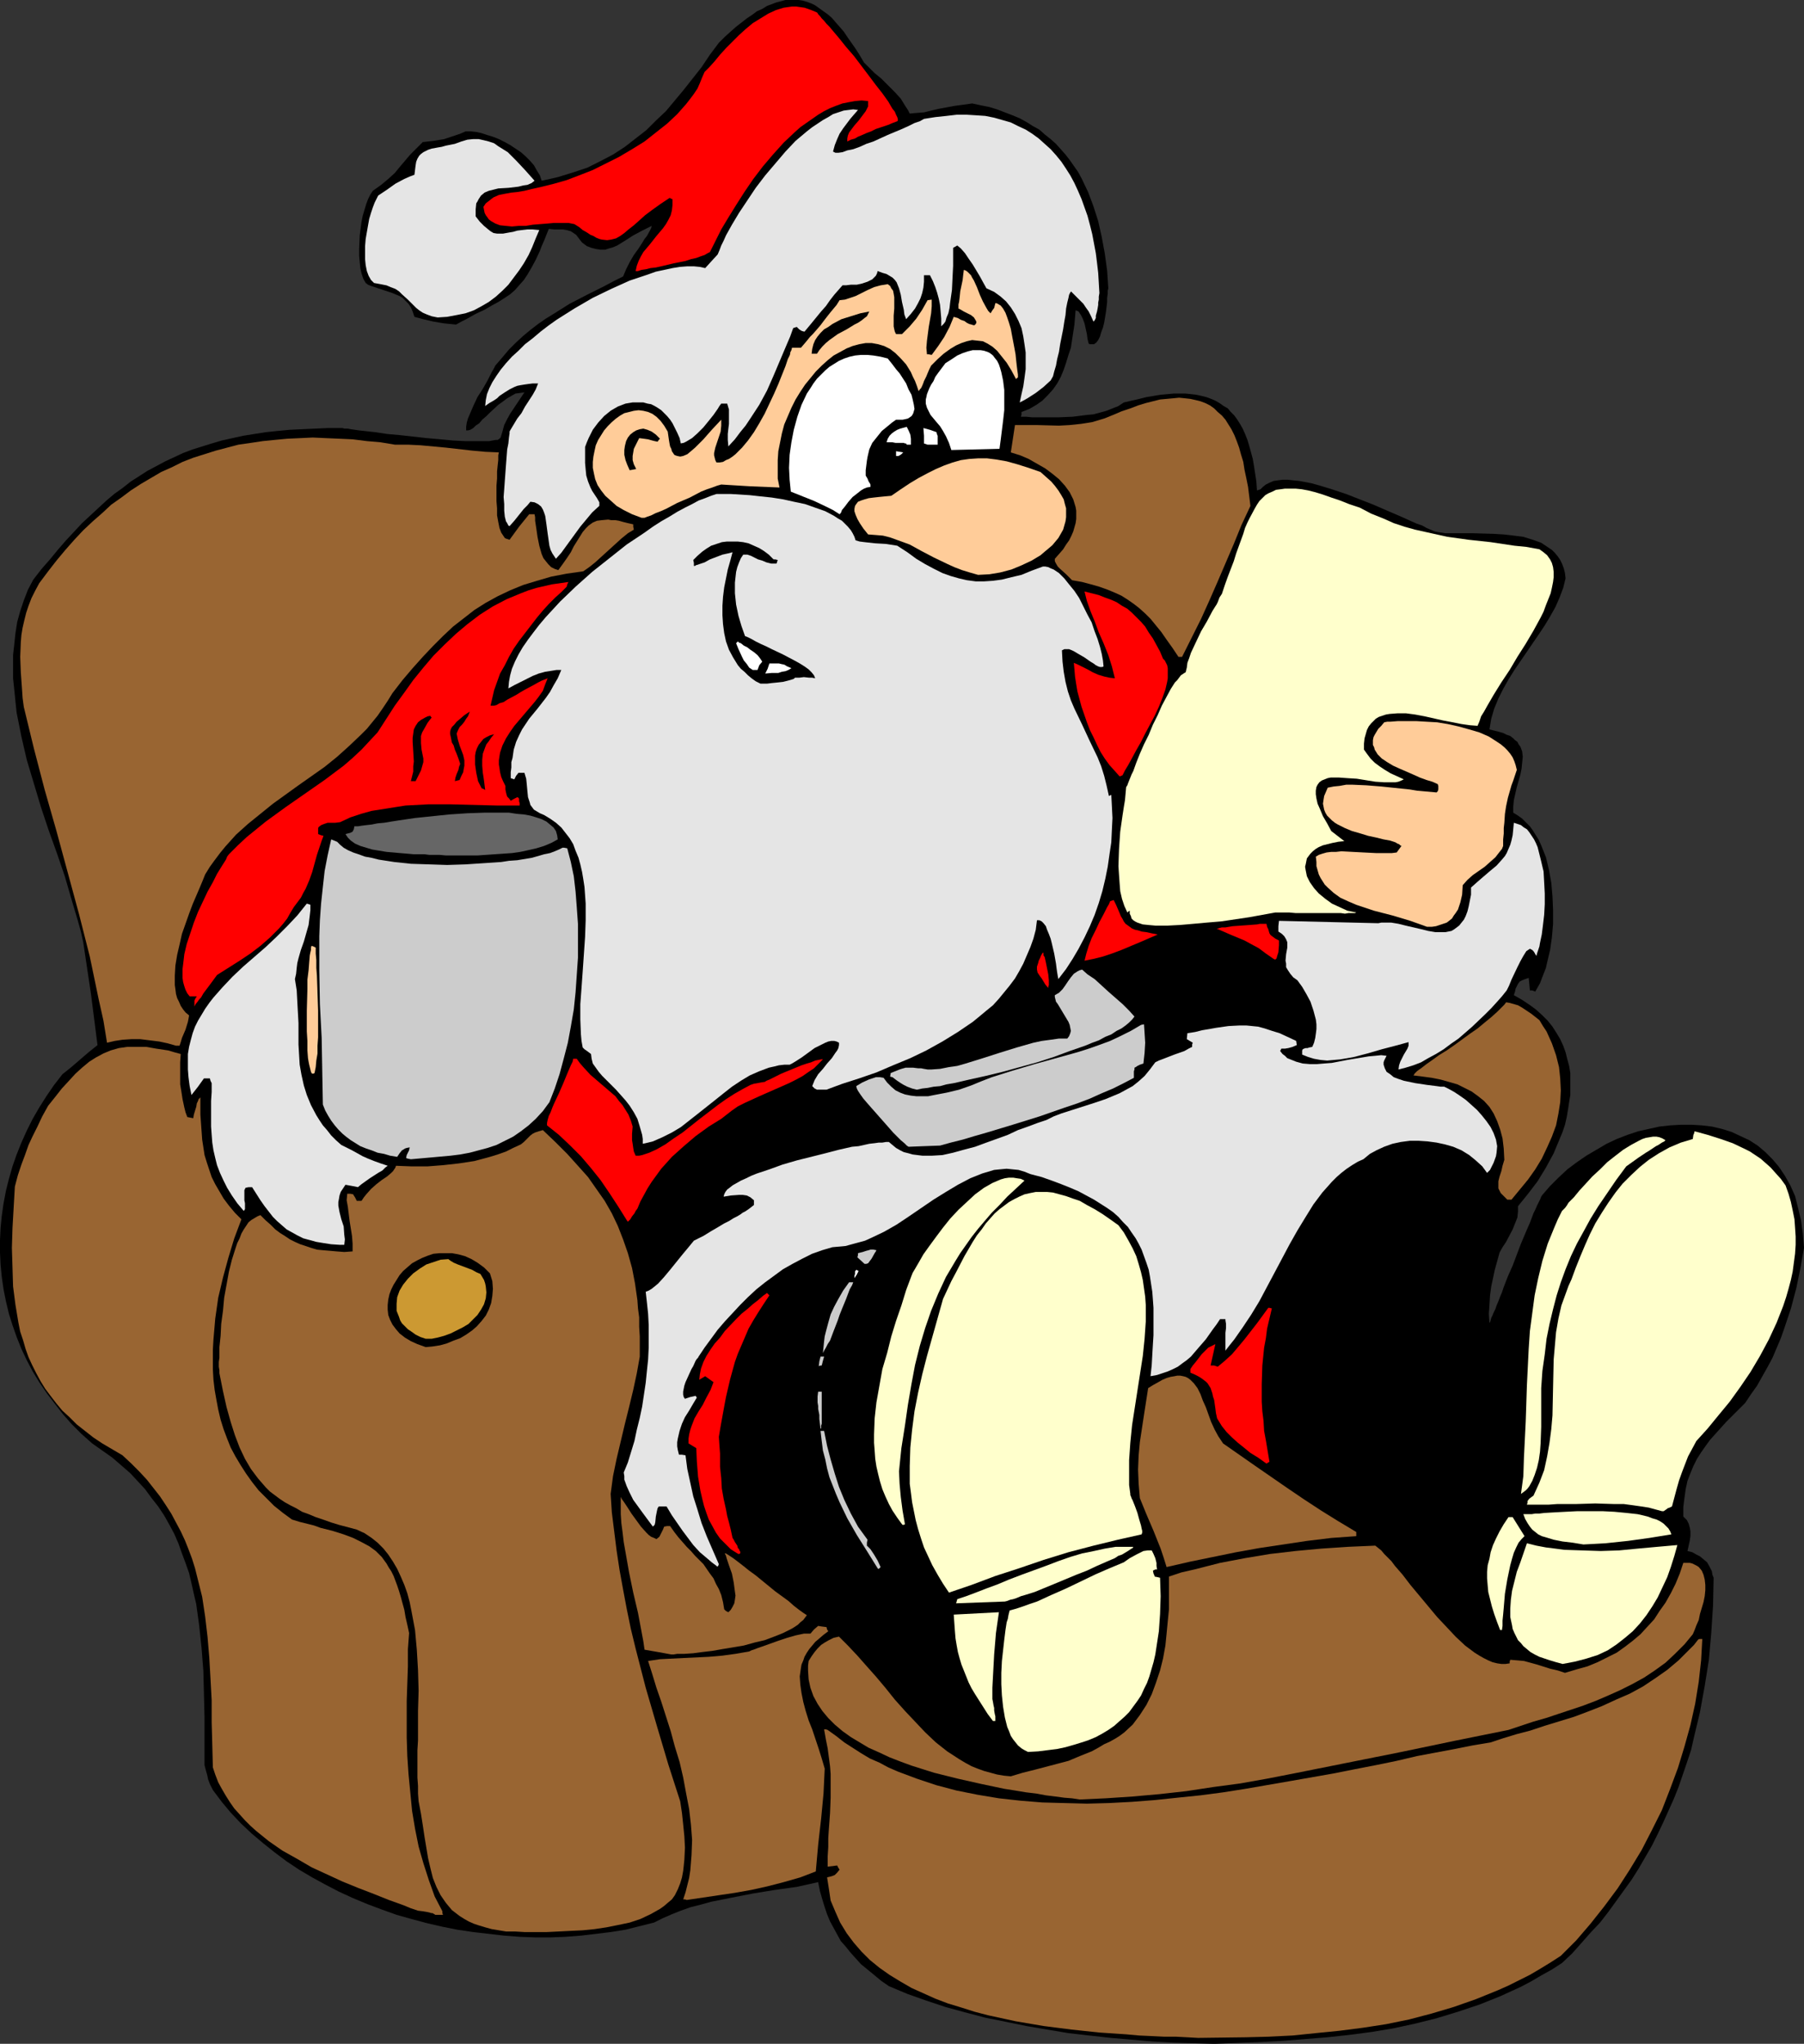 <?xml version="1.0" encoding="UTF-8" standalone="no"?>
<svg
   version="1.0"
   width="129.724mm"
   height="146.991mm"
   id="svg66"
   sodipodi:docname="Santa Reading 3.wmf"
   xmlns:inkscape="http://www.inkscape.org/namespaces/inkscape"
   xmlns:sodipodi="http://sodipodi.sourceforge.net/DTD/sodipodi-0.dtd"
   xmlns="http://www.w3.org/2000/svg"
   xmlns:svg="http://www.w3.org/2000/svg">
  <rect width="100%" height="100%" fill="#333333" stroke="none"/>
  <sodipodi:namedview
     id="namedview66"
     pagecolor="#ffffff"
     bordercolor="#000000"
     borderopacity="0.25"
     inkscape:showpageshadow="2"
     inkscape:pageopacity="0.0"
     inkscape:pagecheckerboard="0"
     inkscape:deskcolor="#d1d1d1"
     inkscape:document-units="mm" />
  <defs
     id="defs1">
    <pattern
       id="WMFhbasepattern"
       patternUnits="userSpaceOnUse"
       width="6"
       height="6"
       x="0"
       y="0" />
  </defs>
  <path
     style="fill:#000000;fill-opacity:1;fill-rule:evenodd;stroke:none"
     d="m 329.987,555.558 -5.494,-0.162 -5.656,-0.162 -5.656,-0.323 -5.656,-0.485 -5.656,-0.485 -5.818,-0.646 -5.656,-0.646 -5.818,-0.97 -5.656,-0.97 -5.494,-1.131 -5.656,-1.131 -5.494,-1.454 -5.333,-1.454 -5.333,-1.778 -5.01,-1.778 -5.01,-2.101 -2.101,-1.454 -1.939,-1.616 -1.778,-1.454 -1.778,-1.454 -1.454,-1.616 -1.454,-1.616 -1.293,-1.616 -1.293,-1.454 -0.97,-1.778 -0.97,-1.778 -0.97,-1.778 -0.808,-1.939 -0.646,-1.939 -0.646,-2.101 -0.646,-2.262 -0.485,-2.424 -5.818,1.293 -5.818,0.808 -5.979,0.97 -5.818,1.131 -5.656,1.131 -2.909,0.808 -2.586,0.646 -2.747,0.97 -2.424,0.97 -2.586,1.131 -2.262,1.131 -3.878,0.97 -3.878,0.97 -4.04,0.646 -4.04,0.485 -4.04,0.485 -4.202,0.323 -4.04,0.162 h -4.202 l -4.202,-0.162 -4.202,-0.323 -4.202,-0.485 -4.202,-0.485 -4.363,-0.646 -4.04,-0.808 -4.202,-0.97 -4.202,-1.131 -4.04,-1.131 -4.04,-1.454 -3.878,-1.454 -3.878,-1.616 -3.878,-1.778 -3.717,-1.939 -3.555,-1.939 -3.555,-2.101 -3.394,-2.262 -3.232,-2.424 -3.232,-2.585 -3.07,-2.586 -2.909,-2.747 -2.747,-2.909 -2.424,-2.909 -2.424,-3.232 -0.485,-0.97 -0.323,-0.646 -0.485,-1.293 -0.162,-0.808 -0.162,-0.646 -0.323,-1.131 -0.323,-1.293 v -13.089 l -0.162,-6.464 -0.162,-6.141 -0.485,-6.141 -0.646,-6.141 -0.808,-5.817 -0.646,-2.747 -0.646,-2.909 -0.646,-2.747 -0.97,-2.747 -0.97,-2.585 -0.97,-2.747 -1.131,-2.586 -1.293,-2.424 -1.454,-2.585 -1.616,-2.424 -1.778,-2.262 -1.778,-2.424 -1.939,-2.101 -2.101,-2.262 -2.424,-2.101 -2.424,-2.101 -2.747,-1.939 -2.747,-1.939 -2.909,-2.585 -2.586,-2.586 -2.424,-2.747 -2.262,-2.909 -2.101,-2.747 -2.101,-3.07 L 8.888,372.796 7.272,369.726 5.818,366.655 4.525,363.423 3.394,360.192 2.424,357.121 1.616,353.728 0.97,350.496 0.485,347.103 0.162,343.871 0,340.477 v -3.393 l 0.162,-3.393 0.323,-3.232 0.485,-3.393 0.646,-3.393 0.808,-3.232 0.97,-3.393 1.131,-3.232 1.293,-3.232 1.454,-3.232 1.616,-3.232 1.778,-3.07 1.939,-3.07 2.101,-3.07 2.262,-2.909 2.424,-1.939 4.686,-4.04 2.424,-1.939 -1.778,-13.897 -2.101,-14.059 -0.646,-2.909 -0.808,-2.909 -1.778,-5.979 -1.778,-6.141 -2.101,-6.141 -2.262,-6.302 -2.101,-6.302 -1.939,-6.464 -1.939,-6.464 -1.454,-6.302 -0.646,-3.232 -0.646,-3.232 -0.323,-3.07 -0.323,-3.232 -0.323,-3.07 v -3.07 -3.232 l 0.323,-2.909 0.323,-3.07 0.485,-3.07 0.808,-2.909 0.97,-2.909 1.131,-2.909 1.454,-2.747 2.262,-2.909 2.262,-2.586 2.262,-2.747 2.101,-2.424 2.262,-2.424 2.101,-2.262 2.262,-2.101 4.363,-4.04 2.101,-1.778 2.262,-1.616 2.262,-1.778 2.262,-1.454 2.262,-1.454 2.424,-1.293 2.424,-1.293 2.424,-1.131 2.424,-1.131 2.586,-0.97 2.586,-0.808 2.586,-0.808 2.747,-0.808 2.909,-0.646 2.909,-0.646 3.07,-0.485 3.07,-0.485 3.07,-0.323 3.394,-0.323 3.394,-0.162 3.555,-0.162 3.555,-0.162 h 3.878 l 0.485,0.162 h 0.97 l 0.808,0.162 1.131,0.162 1.131,0.162 1.454,0.162 2.909,0.323 3.232,0.485 3.555,0.323 7.272,0.808 3.717,0.323 3.394,0.323 3.232,0.162 h 1.616 3.878 1.131 l 0.808,-0.162 0.97,-0.162 h 0.485 l 0.485,-0.323 0.323,-0.323 0.485,-1.616 0.485,-1.778 0.808,-1.616 0.808,-1.454 1.939,-2.909 1.939,-2.909 -1.131,0.162 -1.293,0.162 -1.131,0.646 -1.131,0.646 -1.293,0.97 -1.131,0.808 -2.262,2.101 -0.97,0.97 -1.131,0.97 -0.808,0.97 -0.97,0.646 -0.646,0.646 -0.808,0.485 -0.646,0.162 h -0.485 v -0.97 l 0.162,-1.131 0.323,-1.131 0.485,-1.131 0.97,-2.262 1.131,-2.424 1.454,-2.262 1.293,-2.262 1.131,-2.262 0.485,-0.808 0.485,-0.97 1.939,-2.262 1.778,-2.101 1.939,-1.939 1.939,-1.778 1.939,-1.616 2.101,-1.616 2.101,-1.454 2.101,-1.293 4.363,-2.747 4.686,-2.424 4.848,-2.424 2.424,-1.293 2.586,-1.293 0.808,-1.939 0.97,-1.939 1.131,-1.939 1.293,-1.778 1.131,-1.778 0.485,-0.808 0.646,-0.808 0.808,-1.454 0.323,-0.646 0.162,-0.646 -1.293,0.646 -1.293,0.646 -2.424,1.293 -2.262,1.454 -2.101,1.293 -1.131,0.485 -1.131,0.323 -0.97,0.323 h -1.293 l -1.131,-0.162 -1.293,-0.323 -1.293,-0.485 -1.293,-0.97 -0.646,-0.808 -0.485,-0.646 -0.485,-0.646 -0.485,-0.323 -0.97,-0.646 -1.131,-0.323 -0.97,-0.162 h -2.424 l -1.454,-0.162 -0.646,1.616 -0.646,1.616 -0.646,1.454 -0.485,1.293 -1.131,2.424 -1.131,2.101 -1.131,1.939 -0.97,1.454 -1.293,1.454 -1.131,1.293 -1.293,1.131 -1.454,0.97 -1.778,1.131 -1.778,0.97 -1.939,1.131 -2.424,1.131 -2.586,1.454 -1.293,0.646 -1.454,0.808 -1.616,-0.162 -1.616,-0.162 -2.909,-0.485 -2.747,-0.646 -2.424,-0.646 -0.485,-1.454 -0.485,-1.131 -0.646,-0.97 -0.808,-0.808 -0.808,-0.808 -0.808,-0.485 -1.939,-0.808 -1.939,-0.646 -1.939,-0.646 -1.939,-0.646 -0.808,-0.323 -0.646,-0.485 -0.646,-1.131 -0.485,-1.454 -0.323,-1.454 -0.162,-1.616 -0.162,-1.778 v -1.778 l 0.162,-3.717 0.485,-3.717 0.323,-1.616 0.485,-1.616 0.485,-1.616 0.485,-1.293 0.646,-1.293 0.646,-0.97 1.131,-0.808 1.131,-0.808 1.939,-1.616 1.778,-1.616 1.454,-1.778 2.747,-3.232 1.616,-1.616 1.778,-1.778 2.909,-0.323 2.909,-0.485 2.909,-0.97 1.454,-0.485 1.454,-0.646 h 1.454 l 1.454,0.162 1.454,0.323 1.454,0.485 1.616,0.485 1.616,0.646 1.616,0.808 1.454,0.808 1.454,0.97 1.454,0.97 1.293,1.131 1.131,1.131 1.131,1.293 0.808,1.454 0.808,1.293 0.485,1.454 2.262,-0.485 2.101,-0.485 4.202,-1.293 3.878,-1.293 3.555,-1.778 3.394,-1.778 3.232,-2.101 2.909,-2.262 2.909,-2.262 2.586,-2.585 2.747,-2.585 2.424,-2.909 2.424,-2.909 2.424,-3.07 2.424,-3.07 2.262,-3.393 2.424,-3.232 1.616,-1.616 1.616,-1.454 1.454,-1.293 1.454,-1.131 1.454,-1.131 1.454,-0.97 1.293,-0.97 1.454,-0.646 1.293,-0.808 1.293,-0.485 1.293,-0.485 1.293,-0.323 L 213.473,0 h 1.293 1.131 1.131 l 1.131,0.162 1.131,0.323 1.293,0.485 0.97,0.485 1.131,0.808 1.131,0.808 1.131,0.808 1.131,0.97 0.97,1.131 1.131,1.293 1.131,1.293 0.97,1.454 1.131,1.616 1.131,1.616 1.131,1.778 1.131,1.939 1.293,1.293 1.616,1.616 1.778,1.454 1.939,1.939 1.778,1.778 1.616,1.778 1.293,2.101 0.646,0.97 0.485,0.97 1.778,-0.162 2.101,-0.162 1.939,-0.485 2.101,-0.485 4.363,-0.808 2.424,-0.323 2.262,-0.323 2.262,0.485 2.424,0.485 2.101,0.646 2.101,0.808 2.101,0.808 1.939,0.808 1.778,0.97 1.778,1.131 1.778,0.97 1.454,1.293 1.616,1.293 1.454,1.293 1.293,1.454 1.293,1.454 1.131,1.454 1.131,1.616 1.131,1.616 0.97,1.778 1.778,3.717 1.454,3.878 1.293,4.04 0.97,4.363 0.808,4.363 0.646,4.686 0.323,4.848 -0.162,0.646 v 0.808 l -0.162,1.131 v 1.131 l -0.323,2.747 -0.485,2.909 -0.323,1.293 -0.485,1.293 -0.323,1.131 -0.485,0.97 -0.485,0.646 -0.646,0.485 h -0.808 -0.323 l -0.323,-0.162 -0.323,-1.293 -0.162,-1.293 -0.646,-2.909 -0.485,-1.293 -0.485,-0.97 -0.323,-0.485 -0.323,-0.485 -0.323,-0.162 -0.485,-0.162 -0.323,3.878 -0.646,4.201 -0.323,2.101 -0.646,1.939 -0.646,2.101 -0.646,1.939 -0.808,1.939 -0.97,1.778 -1.131,1.616 -1.454,1.616 -1.454,1.454 -1.616,1.131 -1.939,1.131 -2.101,0.808 v 0.646 l -0.162,0.646 h 1.454 l 1.616,0.162 h 7.11 l 3.878,-0.162 3.878,-0.485 1.778,-0.162 1.778,-0.485 1.778,-0.485 1.616,-0.646 1.616,-0.646 1.454,-0.97 2.101,-0.485 2.101,-0.485 1.939,-0.485 1.939,-0.323 1.939,-0.323 1.778,-0.162 1.778,-0.162 h 3.232 l 1.454,0.162 1.454,0.162 1.454,0.323 1.293,0.323 1.293,0.485 1.131,0.485 1.131,0.646 1.131,0.808 1.131,0.646 0.808,0.97 0.97,0.97 0.808,1.131 0.808,1.293 0.646,1.131 0.646,1.454 0.646,1.616 0.485,1.616 0.485,1.778 0.485,1.778 0.323,1.939 0.323,2.101 0.323,2.101 0.162,2.424 0.485,-0.162 0.485,-0.162 0.646,-0.646 0.808,-0.646 0.97,-0.485 1.131,-0.485 1.131,-0.162 1.293,-0.162 h 1.454 l 1.454,0.162 1.616,0.162 1.778,0.323 1.616,0.323 1.778,0.485 3.717,1.131 3.878,1.293 3.717,1.454 3.717,1.454 3.717,1.616 3.394,1.454 3.232,1.454 1.454,0.646 1.454,0.485 1.131,0.646 1.131,0.485 1.131,0.485 0.808,0.162 2.101,0.323 h 2.424 5.171 l 5.494,0.162 2.747,0.162 2.747,0.323 2.586,0.323 2.586,0.808 2.262,0.808 0.97,0.646 0.97,0.646 0.97,0.646 0.808,0.808 0.808,0.97 0.646,0.97 0.485,0.97 0.485,1.293 0.323,1.293 0.162,1.454 -0.646,2.585 -0.97,2.586 -1.131,2.585 -1.454,2.586 -1.454,2.424 -1.616,2.424 -6.626,9.696 -1.616,2.585 -1.454,2.586 -1.293,2.585 -1.131,2.747 -0.808,2.747 -0.485,2.909 1.293,0.323 1.293,0.323 1.131,0.323 0.97,0.485 0.97,0.323 0.808,0.646 0.485,0.485 0.646,0.485 0.323,0.646 0.485,0.646 0.485,1.293 0.162,1.454 -0.162,1.616 -0.162,1.616 -0.323,1.616 -0.97,3.393 -0.808,3.555 -0.162,1.778 v 1.616 l 1.293,0.808 1.131,0.808 0.97,0.97 1.131,1.131 0.808,1.131 0.808,1.293 0.808,1.293 0.646,1.454 0.646,1.616 0.646,1.616 0.808,3.393 0.646,3.555 0.323,3.717 0.162,3.717 v 3.717 l -0.323,3.717 -0.485,3.393 -0.808,3.393 -0.323,1.454 -1.131,2.909 -0.485,1.293 -0.646,1.131 -0.646,1.131 -0.808,-0.323 h -0.646 l -0.162,-1.778 -0.162,-1.616 -0.97,0.323 -0.808,0.323 -0.646,0.323 -0.485,0.646 -0.323,0.646 -0.323,0.646 -0.162,0.808 -0.323,0.97 2.262,1.293 1.939,1.293 1.778,1.293 1.778,1.616 1.454,1.454 1.293,1.616 1.131,1.778 0.97,1.616 0.808,1.778 0.646,1.778 0.485,1.939 0.485,1.778 0.323,1.939 v 2.101 1.778 2.101 l -0.323,1.939 -0.323,2.101 -0.323,1.939 -0.485,2.101 -0.646,1.939 -0.808,1.939 -1.616,3.878 -2.101,3.878 -2.262,3.717 -2.586,3.393 -2.747,3.393 v 0.808 0.646 l -0.162,1.616 -0.646,1.616 -0.646,1.616 -1.778,3.393 -0.97,1.454 -0.808,1.454 -1.293,4.686 -0.97,4.525 -0.323,2.424 -0.162,2.586 -0.162,2.424 0.162,2.585 v -0.162 l 0.162,-0.162 0.162,-0.485 0.162,-0.646 0.323,-0.646 0.323,-0.808 0.485,-0.97 0.323,-0.97 0.485,-1.131 0.485,-1.293 0.485,-1.131 0.485,-1.454 1.131,-2.909 1.293,-2.909 2.262,-5.979 1.293,-3.07 1.131,-2.586 0.97,-2.585 0.485,-0.97 0.485,-1.131 0.485,-0.97 0.323,-0.646 0.323,-0.808 0.323,-0.485 2.101,-2.424 2.262,-2.262 2.424,-2.262 2.586,-1.939 2.586,-1.778 2.747,-1.616 2.747,-1.616 2.747,-1.293 2.909,-1.131 2.909,-0.97 2.909,-0.646 2.909,-0.646 2.909,-0.323 2.909,-0.162 h 2.909 l 2.747,0.162 2.747,0.323 2.747,0.646 2.586,0.808 2.424,1.131 2.424,1.131 2.262,1.454 2.101,1.778 1.939,1.939 1.778,2.101 1.616,2.424 1.454,2.585 1.293,2.909 0.808,3.232 0.808,3.393 0.485,3.555 0.323,3.878 -0.97,5.494 -1.131,5.494 -1.454,5.494 -1.778,5.333 -0.97,2.747 -2.262,5.333 -1.293,2.424 -1.454,2.585 -1.454,2.586 -1.616,2.262 -1.616,2.424 -3.394,3.393 -1.778,1.778 -1.454,1.616 -2.909,3.232 -1.293,1.778 -1.131,1.616 -1.131,1.778 -0.97,1.939 -0.808,1.939 -0.808,2.101 -0.485,2.262 -0.323,2.262 -0.323,2.585 v 2.586 l 0.485,0.485 0.485,0.485 0.485,0.97 0.323,1.131 0.162,0.97 v 1.131 l -0.162,1.293 -0.323,1.454 -0.323,1.454 1.293,0.323 1.131,0.646 0.97,0.485 0.97,0.808 0.97,0.808 0.646,1.131 0.646,1.293 0.162,0.97 0.323,0.808 -0.162,7.595 -0.485,7.433 -0.646,7.272 -1.131,7.11 -1.293,7.11 -1.616,6.787 -0.808,3.555 -1.131,3.393 -2.262,6.625 -1.293,3.232 -1.454,3.232 -1.454,3.232 -1.454,3.07 -1.616,3.232 -1.778,3.07 -1.778,3.07 -1.939,3.07 -2.101,2.909 -2.101,2.909 -2.101,2.909 -2.262,2.909 -2.586,2.747 -2.424,2.747 -2.586,2.909 -2.747,2.586 -2.747,1.778 -2.909,1.616 -2.747,1.616 -2.747,1.454 -5.656,2.586 -5.656,2.262 -5.818,1.939 -5.818,1.778 -5.818,1.454 -5.979,1.293 -5.818,0.97 -6.141,0.808 -5.979,0.646 -5.979,0.485 -6.141,0.485 -6.141,0.323 z"
     id="path1" />
  <path
     style="fill:#996532;fill-opacity:1;fill-rule:evenodd;stroke:none"
     d="m 325.624,553.942 -2.909,-0.162 -3.07,-0.162 h -3.232 l -3.232,-0.162 -3.555,-0.162 -3.555,-0.323 -7.272,-0.485 -7.595,-0.808 -7.595,-0.97 -7.595,-1.293 -3.717,-0.808 -3.717,-0.808 -3.717,-0.97 -3.555,-1.131 -3.717,-1.131 -3.394,-1.293 -3.232,-1.454 -3.232,-1.454 -3.07,-1.778 -2.909,-1.778 -2.747,-1.939 -2.586,-2.101 -2.262,-2.262 -2.101,-2.424 -1.939,-2.585 -1.778,-2.909 -1.293,-2.909 -1.293,-3.07 -0.485,-3.232 -0.485,-3.07 0.646,-0.162 0.646,-0.162 0.808,-0.323 0.323,-0.323 0.323,-0.323 0.646,-0.808 -0.323,-0.485 -0.323,-0.646 -2.586,0.323 v -2.747 l 0.162,-2.585 v -2.424 l 0.162,-2.424 0.323,-4.363 0.162,-4.201 v -4.201 -2.262 l -0.162,-2.101 -0.323,-2.424 -0.323,-2.424 -0.485,-2.424 -0.485,-2.747 h 0.485 l 0.485,0.162 2.262,1.616 2.262,1.778 2.262,1.454 2.262,1.454 2.424,1.454 2.586,1.131 2.424,1.293 2.586,1.131 5.171,1.939 5.333,1.778 5.494,1.454 5.656,1.131 5.818,0.97 5.818,0.646 5.979,0.485 5.979,0.162 6.141,0.162 5.979,-0.162 6.141,-0.323 6.302,-0.485 6.141,-0.646 6.302,-0.646 6.141,-0.808 6.141,-0.97 12.12,-2.101 11.958,-2.101 5.656,-1.131 5.818,-1.131 5.494,-1.131 5.494,-1.293 5.171,-0.97 5.171,-0.97 4.848,-0.97 4.848,-0.808 3.394,-1.131 3.717,-1.131 3.717,-0.97 3.878,-1.293 7.918,-2.424 3.878,-1.454 3.717,-1.454 3.878,-1.778 3.717,-1.616 3.555,-1.939 3.394,-2.262 3.232,-2.262 3.07,-2.586 2.747,-2.747 1.454,-1.454 1.131,-1.454 0.323,-0.162 h 0.162 0.646 l -0.323,5.817 -0.646,5.817 -0.97,5.979 -1.293,5.817 -1.616,5.817 -1.778,5.817 -2.101,5.656 -2.262,5.817 -2.747,5.494 -2.747,5.333 -3.232,5.333 -3.232,5.009 -3.717,5.009 -3.717,4.686 -3.878,4.525 -4.202,4.201 -2.747,1.778 -2.909,1.778 -2.747,1.616 -2.909,1.454 -2.909,1.454 -2.909,1.293 -5.979,2.424 -5.979,2.101 -5.979,1.778 -6.141,1.616 -6.302,1.293 -6.302,0.97 -6.302,0.808 -6.464,0.646 -6.302,0.646 -6.464,0.323 -6.302,0.162 z"
     id="path2" />
  <path
     style="fill:#996532;fill-opacity:1;fill-rule:evenodd;stroke:none"
     d="m 137.521,525.017 -1.939,-0.323 -1.939,-0.323 -1.778,-0.485 -1.616,-0.485 -1.454,-0.485 -1.454,-0.646 -1.131,-0.646 -1.293,-0.808 -2.101,-1.616 -0.808,-0.97 -0.808,-0.97 -1.454,-2.101 -1.131,-2.262 -0.97,-2.424 -0.646,-2.585 -0.646,-2.747 -0.485,-2.909 -0.485,-2.909 -0.485,-3.232 -0.485,-3.07 -0.646,-3.393 -0.162,-2.101 v -2.101 l -0.162,-2.262 v -7.433 l 0.162,-2.585 v -2.747 -5.333 l 0.162,-5.494 -0.162,-5.656 -0.323,-5.494 -0.485,-5.333 -0.485,-2.585 -0.485,-2.586 -0.485,-2.424 -0.646,-2.424 -0.808,-2.262 -0.97,-2.262 -0.97,-2.101 -1.131,-1.939 -1.293,-1.939 -1.293,-1.616 -1.616,-1.616 -1.616,-1.293 -1.939,-1.293 -2.101,-0.97 -2.424,-0.646 -2.424,-0.646 -2.101,-0.646 -2.262,-0.808 -1.939,-0.646 -1.939,-0.808 -1.778,-0.646 -1.616,-0.97 -1.616,-0.808 -1.454,-0.808 -1.454,-0.97 -1.293,-0.97 -1.293,-0.97 -1.131,-1.131 -2.101,-2.424 -1.939,-2.585 -1.616,-2.747 -1.454,-3.07 -1.293,-3.393 -1.131,-3.555 -1.131,-4.04 -0.97,-4.363 -0.485,-2.424 -0.485,-2.424 v -0.808 l -0.162,-0.97 v -1.293 l 0.162,-1.131 v -1.454 -1.454 l 0.323,-3.07 0.162,-3.232 0.485,-3.555 0.323,-3.555 0.646,-3.555 0.646,-3.555 0.808,-3.232 0.97,-3.07 0.485,-1.454 0.646,-1.293 0.485,-1.293 0.646,-1.131 0.646,-0.97 0.646,-0.97 0.808,-0.646 0.808,-0.485 0.808,-0.485 0.808,-0.323 1.454,1.454 1.293,1.131 1.293,1.293 1.293,0.97 1.293,0.808 1.454,0.97 1.293,0.646 1.454,0.646 1.454,0.485 1.454,0.485 1.616,0.485 1.616,0.162 1.939,0.162 1.778,0.162 2.101,0.162 2.262,-0.162 v -2.101 l -0.162,-2.101 -0.646,-4.04 -0.485,-3.878 -0.323,-1.778 0.162,-1.778 h 0.808 l 0.808,0.162 0.162,0.323 0.323,0.485 0.485,0.97 h 1.293 l 0.646,-0.97 0.646,-0.808 1.293,-1.454 1.454,-1.293 1.454,-1.131 1.454,-0.97 1.131,-0.97 0.485,-0.485 0.323,-0.485 0.323,-0.485 0.162,-0.485 4.202,0.162 h 4.363 l 4.202,-0.323 4.363,-0.485 4.202,-0.646 4.202,-1.131 2.101,-0.646 2.262,-0.808 1.939,-0.97 2.101,-0.97 0.808,-0.646 0.646,-0.646 1.131,-1.131 0.646,-0.485 0.646,-0.323 0.97,-0.323 1.131,-0.323 3.394,3.232 3.232,3.232 2.909,3.232 2.747,3.07 2.262,3.232 2.262,3.232 1.939,3.393 1.616,3.393 1.454,3.717 1.293,3.717 1.131,4.04 0.808,4.201 0.646,4.525 0.162,2.262 0.323,2.424 v 2.585 l 0.162,2.586 v 2.747 2.747 l -0.808,4.525 -0.97,4.525 -1.131,4.686 -1.131,4.525 -2.262,9.534 -0.97,4.686 -0.646,4.848 0.323,5.009 0.646,5.171 0.646,5.171 0.808,5.333 0.97,5.333 0.97,5.171 1.131,5.494 1.293,5.333 2.747,10.665 3.07,10.504 3.07,10.342 3.232,10.019 0.485,3.232 0.323,3.07 0.323,3.232 0.162,3.07 -0.162,3.232 -0.162,1.616 -0.162,1.454 -0.323,1.778 -0.485,1.616 -0.646,1.616 -0.808,1.616 -0.808,1.131 -0.97,0.808 -1.131,0.97 -1.131,0.808 -2.586,1.454 -2.747,1.293 -2.909,0.97 -3.07,0.646 -3.232,0.646 -3.232,0.485 -3.232,0.323 -3.394,0.162 -3.232,0.162 -3.232,0.162 h -5.818 l -2.747,-0.162 z"
     id="path3" />
  <path
     style="fill:#996532;fill-opacity:1;fill-rule:evenodd;stroke:none"
     d="m 118.291,520.492 -0.485,-0.323 -0.323,-0.162 h -0.323 l -0.485,-0.162 -0.808,-0.162 -0.97,-0.162 -1.293,-0.162 -1.939,-0.646 -1.939,-0.808 -4.04,-1.454 -4.04,-1.616 -4.202,-1.616 -4.363,-1.778 -4.202,-1.939 -4.202,-1.939 -3.878,-2.262 -4.04,-2.262 -3.717,-2.585 -3.394,-2.747 -1.616,-1.454 -1.454,-1.454 -2.909,-3.232 -1.131,-1.616 -1.131,-1.778 -1.131,-1.939 -0.97,-1.778 -0.808,-2.101 -0.646,-1.939 -0.162,-6.302 -0.162,-5.979 v -5.979 l -0.323,-5.979 -0.323,-5.656 -0.485,-5.656 -0.646,-5.494 -0.808,-5.333 -1.293,-5.171 -0.646,-2.585 -0.808,-2.585 -0.97,-2.586 -0.97,-2.424 -1.131,-2.424 -1.293,-2.424 -1.293,-2.424 -1.454,-2.262 -1.616,-2.424 -1.778,-2.262 -1.778,-2.262 -2.101,-2.262 -2.101,-2.101 -2.424,-2.262 -2.747,-1.616 -2.747,-1.616 -2.424,-1.616 -2.262,-1.778 -2.262,-1.778 -1.939,-1.939 -1.939,-1.778 -1.616,-1.939 -1.616,-2.101 -1.454,-1.939 -1.293,-2.101 -1.131,-2.101 -1.131,-2.262 -0.97,-2.101 -0.808,-2.262 -0.646,-2.262 -0.808,-2.424 -0.485,-2.424 -0.808,-4.848 -0.646,-5.009 -0.162,-5.171 -0.162,-5.333 0.162,-5.333 0.323,-5.656 0.323,-5.656 0.808,-3.07 0.97,-2.909 0.97,-2.585 0.97,-2.747 1.131,-2.424 1.293,-2.585 1.293,-2.747 1.616,-2.909 1.939,-2.424 1.778,-2.262 1.939,-2.101 1.778,-1.939 1.778,-1.616 1.939,-1.616 1.778,-1.131 2.101,-1.131 1.939,-0.808 2.262,-0.646 2.262,-0.323 h 2.424 2.747 l 2.747,0.485 3.232,0.485 1.616,0.485 1.778,0.485 -0.162,2.262 v 2.101 1.939 1.939 l 0.323,1.939 0.323,2.101 0.485,2.262 0.323,1.293 0.485,1.293 0.808,0.162 0.808,0.162 0.162,-0.97 0.485,-1.616 0.162,-0.485 0.162,-0.97 0.323,-0.646 0.162,-0.485 0.162,-0.162 0.323,-0.323 v 4.686 l 0.323,4.525 0.162,2.262 0.323,2.101 0.323,2.101 0.646,2.101 0.646,1.939 0.646,1.939 0.97,1.939 1.131,1.939 1.131,1.939 1.454,1.939 1.616,1.939 1.778,1.778 -1.939,5.171 -1.616,5.333 -1.454,5.333 -1.293,5.494 -0.808,5.656 -0.485,5.656 -0.162,2.747 v 2.747 2.747 l 0.162,2.747 0.323,2.747 0.485,2.747 0.485,2.585 0.646,2.747 0.808,2.585 0.97,2.586 0.97,2.424 1.293,2.424 1.454,2.424 1.454,2.262 1.616,2.262 1.778,2.262 2.101,2.101 2.101,2.101 2.424,1.939 2.424,1.778 2.101,0.646 1.939,0.485 1.939,0.485 1.778,0.646 3.232,0.808 3.07,0.97 2.586,0.97 2.262,1.131 2.101,1.131 1.778,1.293 1.616,1.616 1.293,1.778 0.646,1.131 0.646,0.97 0.646,1.293 0.485,1.293 0.485,1.293 0.485,1.454 0.485,1.616 0.485,1.778 0.485,1.778 0.323,1.939 0.485,2.101 0.485,2.262 -0.323,4.363 v 4.686 l -0.162,4.686 -0.162,4.686 v 5.009 5.009 l 0.162,5.009 0.323,4.848 0.485,5.009 0.485,5.009 0.808,4.848 0.97,4.848 1.293,4.525 1.454,4.525 1.616,4.525 2.101,4.04 v 0.485 l 0.162,0.485 z"
     id="path4" />
  <path
     style="fill:#996532;fill-opacity:1;fill-rule:evenodd;stroke:none"
     d="m 186.648,516.452 -0.485,-0.162 h -0.485 l 0.646,-1.939 0.485,-1.939 0.485,-1.939 0.323,-2.101 0.323,-4.04 0.162,-4.201 -0.323,-4.201 -0.485,-4.201 -0.808,-4.201 -0.808,-4.363 -0.97,-4.201 -1.293,-4.201 -1.131,-4.201 -1.293,-4.04 -1.293,-4.04 -1.293,-3.717 -1.131,-3.717 -1.131,-3.555 3.232,-0.485 3.232,-0.162 3.232,-0.162 3.394,-0.162 3.394,-0.162 3.717,-0.323 3.555,-0.485 3.717,-0.646 0.323,-0.162 0.323,-0.162 0.97,-0.323 0.808,-0.323 0.97,-0.323 2.262,-0.808 2.262,-0.808 2.424,-0.808 2.262,-0.646 2.262,-0.485 h 0.97 0.808 l 0.97,-1.131 1.131,-0.97 0.97,0.162 1.293,0.162 0.162,0.646 0.323,0.485 -1.293,0.97 -1.131,0.97 -1.131,0.97 -0.808,0.97 -0.808,0.97 -0.646,0.97 -0.646,1.131 -0.323,0.97 -0.485,1.131 -0.162,0.97 -0.323,2.262 0.162,2.262 0.323,2.262 0.485,2.424 0.646,2.424 0.808,2.585 0.97,2.424 1.778,5.333 0.808,2.586 0.808,2.747 -0.162,3.393 -0.162,3.393 -0.646,6.787 -0.808,7.11 -0.646,7.272 -4.202,1.616 -4.525,1.293 -4.363,1.131 -4.363,0.97 -4.525,0.808 -4.363,0.646 z"
     id="path5" />
  <path
     style="fill:#996532;fill-opacity:1;fill-rule:evenodd;stroke:none"
     d="m 293.465,489.143 -2.101,-0.323 -2.101,-0.162 -2.424,-0.323 -2.586,-0.323 -2.586,-0.485 -2.747,-0.323 -2.909,-0.485 -3.07,-0.485 -6.141,-1.293 -6.464,-1.454 -6.464,-1.616 -6.141,-1.939 -3.07,-1.131 -2.909,-1.131 -2.747,-1.293 -2.909,-1.293 -2.424,-1.454 -2.424,-1.454 -2.262,-1.616 -2.101,-1.778 -1.778,-1.778 -1.616,-1.939 -1.293,-1.939 -1.131,-2.101 -0.808,-2.262 -0.485,-2.262 -0.162,-2.424 v -1.293 l 0.162,-1.293 0.808,-1.293 0.808,-1.131 0.808,-0.97 0.97,-0.97 0.97,-0.646 1.131,-0.646 1.293,-0.646 1.454,-0.323 2.424,2.424 2.586,2.747 2.424,2.747 2.586,2.909 2.586,3.07 2.586,3.232 2.747,3.07 2.747,2.909 2.747,2.909 2.909,2.747 3.07,2.424 3.232,2.101 1.616,0.97 1.778,0.97 1.616,0.646 1.778,0.646 1.778,0.485 1.778,0.485 1.939,0.323 1.778,0.162 3.232,-0.97 3.232,-0.808 6.141,-1.616 3.07,-0.808 3.07,-1.293 3.232,-1.293 1.778,-0.97 1.616,-0.97 1.454,-0.646 1.454,-0.808 1.293,-0.808 1.293,-0.97 2.262,-2.101 0.97,-1.293 0.97,-1.293 1.778,-2.747 1.454,-2.909 1.131,-3.07 1.131,-3.393 0.808,-3.232 0.646,-3.555 0.323,-3.232 0.323,-3.393 0.323,-3.232 v -3.232 -2.909 -2.747 l 3.394,-1.131 3.555,-0.808 6.949,-1.778 6.787,-1.293 6.787,-1.131 6.949,-0.808 6.949,-0.646 7.272,-0.485 7.434,-0.323 0.808,0.646 0.808,0.646 0.808,0.97 0.97,0.97 0.97,0.97 0.97,1.293 2.101,2.424 2.101,2.747 2.424,2.909 4.848,5.817 2.586,2.747 2.424,2.586 2.586,2.424 1.293,0.97 1.293,0.97 1.293,0.808 1.131,0.646 1.293,0.646 1.131,0.485 1.293,0.323 1.131,0.162 h 1.131 l 1.131,-0.162 v -0.485 l 0.162,-0.485 1.939,0.162 1.778,0.162 1.778,0.485 1.778,0.485 3.555,1.131 2.101,0.485 1.939,0.646 3.232,-0.97 2.909,-0.808 2.747,-1.131 2.586,-1.293 2.586,-1.293 2.262,-1.616 2.101,-1.616 2.101,-1.778 1.778,-1.939 1.939,-2.101 1.454,-2.262 1.616,-2.262 1.454,-2.586 1.293,-2.585 1.131,-2.747 0.97,-2.909 h 0.97 0.808 l 0.646,0.162 0.646,0.323 0.646,0.323 0.485,0.323 0.808,0.97 0.485,1.131 0.323,1.293 0.162,1.454 v 1.454 l -0.162,1.616 -0.323,1.616 -0.97,3.232 -0.323,1.616 -0.646,1.454 -0.485,1.293 -0.485,1.131 -2.262,2.747 -2.586,2.585 -2.586,2.424 -2.909,2.101 -2.909,1.939 -3.232,1.778 -3.232,1.616 -3.232,1.454 -3.394,1.454 -3.394,1.293 -6.787,2.262 -3.394,1.131 -3.394,0.97 -6.787,2.262 -14.382,2.909 -14.706,3.07 -14.544,2.909 -14.544,2.909 -7.434,1.454 -7.272,1.293 -7.272,0.97 -7.434,1.131 -7.272,0.808 -7.272,0.646 -7.272,0.485 z"
     id="path6" />
  <path
     style="fill:#ffffcc;fill-opacity:1;fill-rule:evenodd;stroke:none"
     d="m 279.406,476.216 -0.97,-0.485 -0.808,-0.485 -0.97,-0.808 -0.646,-0.808 -0.646,-0.808 -0.646,-0.97 -0.485,-1.293 -0.485,-1.131 -0.646,-2.585 -0.485,-2.909 -0.323,-3.07 -0.162,-3.07 v -3.07 l 0.162,-3.232 0.323,-2.909 0.323,-2.909 0.323,-2.585 0.323,-2.101 0.323,-0.97 0.162,-0.97 0.162,-0.646 0.162,-0.646 1.778,-0.485 1.939,-0.646 1.778,-0.646 1.939,-0.646 3.878,-1.778 4.04,-1.778 4.04,-1.939 4.04,-1.939 3.717,-1.616 3.878,-1.616 1.616,-1.131 1.778,-0.97 0.97,-0.485 0.97,-0.485 1.131,-0.162 h 1.131 l 0.485,0.97 0.485,1.131 0.323,1.293 v 0.808 l 0.162,0.97 h -0.485 l -0.646,0.323 0.162,0.808 0.162,0.323 0.162,0.485 0.808,0.162 0.646,0.162 0.162,5.009 -0.162,4.848 -0.323,4.686 -0.646,4.201 -0.323,2.101 -0.485,2.101 -1.131,3.878 -0.646,1.778 -0.808,1.616 -0.808,1.778 -0.97,1.454 -2.262,3.07 -1.293,1.293 -1.293,1.131 -1.454,1.293 -1.616,1.131 -1.616,0.97 -1.778,0.97 -1.939,0.808 -1.939,0.646 -2.101,0.646 -2.262,0.646 -2.262,0.485 -2.586,0.323 -2.586,0.323 z"
     id="path7" />
  <path
     style="fill:#ffffcc;fill-opacity:1;fill-rule:evenodd;stroke:none"
     d="m 269.872,467.813 -1.454,-1.939 -1.131,-1.778 -1.131,-1.778 -1.131,-1.778 -0.97,-1.616 -0.808,-1.616 -1.293,-3.232 -0.646,-1.616 -0.485,-1.616 -0.485,-1.778 -0.323,-1.778 -0.323,-1.939 -0.162,-1.939 -0.162,-2.262 -0.162,-2.262 6.141,-0.323 6.141,-0.323 -0.808,5.656 -0.485,5.817 -0.323,5.979 -0.162,3.07 v 3.07 l 0.162,0.808 0.162,0.97 0.162,0.646 v 0.646 l 0.162,0.97 0.162,0.646 v 0.485 0.323 0.485 z"
     id="path8" />
  <path
     style="fill:#ffffcc;fill-opacity:1;fill-rule:evenodd;stroke:none"
     d="m 424.684,452.3 -1.778,-0.485 -1.616,-0.485 -1.454,-0.485 -1.454,-0.485 -1.293,-0.646 -1.131,-0.646 -0.97,-0.808 -0.97,-0.808 -0.646,-0.808 -0.808,-0.808 -0.485,-0.97 -0.485,-0.97 -0.485,-1.131 -0.162,-0.97 -0.485,-2.262 v -2.262 l 0.162,-2.424 0.323,-2.424 0.646,-2.586 0.646,-2.585 0.97,-2.585 1.778,-5.171 2.586,0.646 2.586,0.485 2.586,0.323 2.424,0.323 4.848,0.162 5.01,0.162 5.01,-0.162 5.01,-0.485 5.333,-0.485 5.494,-0.485 -0.808,2.909 -0.97,3.07 -0.97,2.747 -1.293,2.747 -1.293,2.747 -1.454,2.424 -1.616,2.424 -1.778,2.262 -1.939,2.101 -2.101,1.778 -2.262,1.778 -2.424,1.616 -2.747,1.293 -3.07,0.97 -3.07,0.808 z"
     id="path9" />
  <path
     style="fill:#996532;fill-opacity:1;fill-rule:evenodd;stroke:none"
     d="m 182.446,449.714 -3.555,-0.646 -3.717,-0.646 -0.323,-2.262 -0.485,-2.585 -0.97,-5.171 -1.293,-5.494 -1.131,-5.494 -0.97,-5.494 -0.485,-2.747 -0.323,-2.747 -0.323,-2.424 -0.162,-2.424 v -2.424 -2.262 l 0.323,0.646 0.485,0.646 0.97,1.454 1.131,1.778 1.293,1.778 1.293,1.778 1.454,1.616 0.646,0.646 0.646,0.485 0.808,0.323 0.646,0.323 0.808,-0.646 0.485,-0.97 0.485,-0.97 0.323,-0.808 0.808,-0.162 h 0.808 l 1.131,1.616 1.131,1.454 2.262,2.586 1.131,1.131 1.131,1.293 2.262,2.262 1.778,2.585 0.97,1.293 0.646,1.454 0.808,1.454 0.646,1.616 0.485,1.939 0.323,1.939 0.485,0.485 0.646,0.323 0.646,-0.646 0.485,-0.808 0.485,-0.97 0.162,-0.97 0.162,-1.131 -0.162,-1.131 -0.323,-2.424 -0.485,-2.424 -0.808,-2.262 -0.323,-0.97 -0.323,-0.97 -0.162,-0.646 -0.323,-0.646 h 0.323 l 0.162,0.162 0.323,0.162 0.485,0.323 0.97,0.646 1.293,0.97 1.454,1.131 1.616,1.293 1.778,1.293 1.778,1.454 3.555,2.909 1.778,1.293 1.778,1.293 1.454,1.293 1.454,1.131 1.131,0.808 0.97,0.646 -0.485,0.646 -0.485,0.646 -0.808,0.646 -0.646,0.646 -0.97,0.646 -0.808,0.485 -2.262,1.131 -2.424,0.97 -2.586,0.97 -2.747,0.646 -2.909,0.808 -5.818,0.97 -2.747,0.485 -2.747,0.323 -2.424,0.323 -2.424,0.162 h -1.939 l -0.97,0.162 z"
     id="path10" />
  <path
     style="fill:#ffffcc;fill-opacity:1;fill-rule:evenodd;stroke:none"
     d="m 407.716,443.089 -0.808,-2.101 -0.808,-2.262 -0.646,-2.101 -0.485,-1.939 -0.485,-1.939 -0.162,-1.778 -0.162,-1.939 v -1.778 l 0.162,-1.778 0.485,-1.778 0.323,-1.778 0.646,-1.939 0.808,-1.778 0.97,-1.939 1.131,-1.939 1.293,-1.939 h 1.131 l 1.616,2.585 1.616,2.586 -0.808,0.808 -0.808,0.97 -0.646,1.293 -0.646,1.454 -0.485,1.616 -0.485,1.778 -0.808,3.878 -0.646,3.878 -0.323,3.878 -0.162,1.778 -0.162,1.616 v 1.454 l -0.162,1.131 z"
     id="path11" />
  <path
     style="fill:#ffffcc;fill-opacity:1;fill-rule:evenodd;stroke:none"
     d="m 259.853,435.817 0.323,-1.131 2.424,-0.808 2.586,-0.97 2.909,-1.131 3.07,-1.131 3.07,-1.293 3.394,-1.293 6.626,-2.424 3.394,-1.293 3.232,-1.131 3.232,-0.97 3.232,-0.646 2.909,-0.646 2.909,-0.485 h 2.586 1.131 1.131 l -0.162,0.323 -0.323,0.162 -0.485,0.323 -0.485,0.323 -0.808,0.485 -0.808,0.485 -0.97,0.323 -0.97,0.646 -2.262,0.97 -2.586,1.131 -2.747,1.293 -2.909,1.131 -5.818,2.424 -2.747,1.131 -2.747,1.131 -2.586,0.808 -1.131,0.323 -1.131,0.485 -0.97,0.323 -0.808,0.162 -0.808,0.323 -0.646,0.162 z"
     id="path12" />
  <path
     style="fill:#ffffcc;fill-opacity:1;fill-rule:evenodd;stroke:none"
     d="m 257.913,432.909 -1.616,-2.424 -1.454,-2.424 -1.454,-2.586 -1.131,-2.424 -1.131,-2.424 -0.808,-2.424 -0.808,-2.585 -0.646,-2.424 -0.485,-2.424 -0.485,-2.424 -0.323,-2.586 -0.323,-2.424 v -4.848 l 0.162,-5.009 0.485,-4.848 0.646,-5.009 0.97,-5.009 1.131,-5.009 1.293,-5.009 1.454,-5.171 1.454,-5.171 1.454,-5.171 1.131,-2.424 1.131,-2.424 1.293,-2.424 2.262,-4.363 1.131,-1.939 1.131,-1.939 1.131,-1.778 1.293,-1.616 1.131,-1.616 1.131,-1.293 1.293,-1.454 1.293,-1.131 1.293,-0.97 1.293,-0.97 1.454,-0.808 1.293,-0.646 1.454,-0.646 1.454,-0.323 1.616,-0.323 h 1.454 1.616 l 1.616,0.162 1.778,0.485 1.778,0.485 1.778,0.646 1.939,0.646 1.939,1.131 2.101,1.131 2.101,1.293 2.101,1.454 2.262,1.616 1.454,1.939 1.293,2.262 1.131,2.101 0.97,2.101 0.646,2.101 0.646,2.262 0.485,2.101 0.323,2.262 0.323,2.262 0.162,2.262 v 4.525 l -0.323,4.686 -0.485,4.686 -1.454,9.372 -1.454,9.372 -0.485,4.848 -0.323,4.686 v 4.525 2.262 l 0.323,2.424 v 0.323 l 0.162,0.323 0.162,0.485 0.323,0.646 0.646,1.616 0.646,1.778 0.485,1.778 0.485,1.616 0.162,0.808 0.162,0.646 v 0.485 l -0.162,0.485 -6.464,1.454 -6.626,1.616 -6.787,1.778 -6.787,2.101 -6.626,2.262 -6.464,2.101 -6.464,2.424 z"
     id="path13" />
  <path
     style="fill:#cccccc;fill-opacity:1;fill-rule:evenodd;stroke:none"
     d="m 238.521,426.283 -2.909,-4.686 -2.747,-4.363 -2.586,-4.525 -2.101,-4.363 -0.97,-2.262 -1.778,-4.525 -0.646,-2.424 -0.485,-2.424 -0.646,-2.424 -0.323,-2.585 -0.323,-2.747 h 0.97 l 0.808,4.04 0.97,3.717 1.131,3.878 1.131,3.555 1.454,3.555 1.778,3.717 0.97,1.778 0.97,1.778 1.293,1.778 1.293,1.778 -0.162,0.808 v 0.808 l 0.485,0.485 0.485,0.485 0.97,1.454 0.97,1.616 0.808,1.778 -0.323,0.323 -0.162,0.162 h -0.162 z"
     id="path14" />
  <path
     style="fill:#e5e5e5;fill-opacity:1;fill-rule:evenodd;stroke:none"
     d="m 194.728,425.637 -1.293,-0.97 -1.131,-0.97 -2.101,-1.778 -1.778,-1.939 -1.454,-1.939 -1.454,-1.939 -1.454,-2.101 -1.454,-2.101 -1.454,-2.424 h -2.101 l -0.323,0.485 -0.162,0.646 -0.323,1.616 -0.162,1.616 -0.162,0.646 -0.485,0.485 -2.747,-3.717 -1.293,-1.778 -1.293,-1.778 -0.97,-1.939 -0.808,-1.778 -0.646,-1.778 v -0.97 l -0.162,-0.97 1.131,-2.747 1.778,-5.817 0.646,-3.07 0.808,-3.232 0.646,-3.07 0.485,-3.232 0.485,-3.232 0.323,-3.232 0.323,-3.07 0.162,-3.232 v -6.141 l -0.162,-3.07 -0.323,-3.07 -0.323,-2.909 0.808,-0.323 0.808,-0.485 0.808,-0.646 0.97,-0.808 1.616,-1.778 1.616,-1.939 3.394,-4.201 1.616,-1.939 1.454,-1.778 1.293,-0.646 1.293,-0.646 2.101,-1.293 1.939,-1.131 1.616,-0.97 1.293,-0.646 1.293,-0.808 0.97,-0.485 0.808,-0.485 0.646,-0.485 0.646,-0.323 0.97,-0.646 1.454,-1.131 v -1.293 l -0.97,-0.808 -0.97,-0.485 -1.131,-0.162 h -0.97 l -2.262,0.162 -1.939,0.323 0.162,-0.646 0.323,-0.646 0.485,-0.646 0.646,-0.485 0.808,-0.646 1.131,-0.646 1.131,-0.646 1.454,-0.646 1.293,-0.646 1.616,-0.646 3.394,-1.131 3.555,-1.293 3.878,-1.131 3.878,-0.97 3.878,-0.97 3.717,-0.97 3.555,-0.808 1.778,-0.162 1.454,-0.323 1.454,-0.323 1.454,-0.162 1.131,-0.162 h 0.97 l 0.97,-0.162 h 0.808 l 0.97,0.808 0.97,0.808 1.131,0.646 0.97,0.485 1.293,0.323 1.131,0.323 1.293,0.162 1.293,0.162 h 2.747 l 2.747,-0.162 2.909,-0.646 2.909,-0.808 3.07,-0.808 3.07,-1.131 5.818,-2.101 2.747,-1.293 2.747,-0.97 2.586,-0.97 2.424,-0.808 1.939,-0.97 2.101,-0.808 4.04,-1.293 4.04,-1.293 3.878,-1.293 1.939,-0.808 1.939,-0.808 1.778,-0.97 1.778,-0.97 1.616,-1.293 1.616,-1.454 1.454,-1.778 1.454,-1.939 0.97,-0.485 1.293,-0.485 2.909,-1.131 2.747,-0.97 1.131,-0.646 0.97,-0.485 v -0.646 l 0.162,-0.485 -0.808,-0.485 -0.808,-0.485 0.162,-1.616 2.101,-0.323 1.939,-0.485 1.939,-0.323 1.778,-0.323 3.394,-0.485 3.07,-0.162 h 1.778 l 1.616,0.162 1.616,0.162 1.778,0.485 1.939,0.646 2.101,0.646 2.101,0.97 2.424,1.131 0.162,1.131 -1.131,0.485 -1.131,0.323 -0.97,0.162 h -0.485 -0.485 l -0.162,0.323 -0.162,0.323 0.646,0.808 0.646,0.485 0.646,0.646 0.808,0.323 1.616,0.646 1.778,0.485 1.939,0.162 h 1.939 l 1.939,-0.162 2.101,-0.162 4.202,-0.808 3.878,-0.646 1.939,-0.323 1.778,-0.162 1.616,-0.162 1.454,0.162 -0.323,0.646 -0.323,0.646 -0.162,0.485 v 0.646 l 0.162,0.485 0.162,0.485 0.485,0.97 0.97,0.646 0.97,0.808 1.293,0.485 1.454,0.485 3.07,0.646 3.232,0.485 1.293,0.162 1.293,0.162 1.131,0.162 h 0.97 l 1.293,0.646 1.454,0.808 1.454,0.97 1.616,1.131 1.454,1.293 1.616,1.454 1.293,1.454 1.293,1.616 1.131,1.616 0.808,1.616 0.646,1.778 0.323,1.778 -0.162,1.778 -0.162,0.97 -0.646,1.778 -0.485,0.97 -0.485,0.97 -0.808,0.808 -1.293,-1.778 -1.778,-1.616 -1.778,-1.454 -2.101,-1.293 -2.262,-0.97 -2.262,-0.646 -2.262,-0.485 -2.424,-0.323 -2.424,-0.162 h -2.424 l -2.424,0.323 -2.262,0.485 -2.262,0.808 -2.101,0.97 -1.778,0.97 -1.778,1.454 -1.454,0.646 -1.616,0.97 -1.454,0.97 -1.454,1.131 -1.293,1.131 -1.293,1.293 -1.293,1.454 -1.293,1.454 -2.424,3.232 -2.101,3.393 -2.262,3.717 -2.101,3.717 -4.202,7.918 -4.04,7.595 -2.262,3.717 -2.262,3.393 -2.262,3.232 -1.293,1.616 -1.131,1.454 v -0.97 -1.293 -1.293 -1.293 l 0.162,-1.293 v -1.131 l -0.162,-0.97 v -0.162 -0.162 h -1.454 l -0.97,1.454 -0.97,1.293 -1.939,2.747 -2.101,2.424 -1.939,2.262 -1.131,0.97 -1.131,0.808 -1.293,0.97 -1.293,0.646 -1.454,0.646 -1.454,0.485 -1.454,0.485 -1.778,0.323 0.323,-2.909 0.162,-2.909 0.162,-2.747 0.162,-2.585 v -2.585 -2.424 -2.424 l -0.162,-2.262 -0.162,-2.101 -0.323,-2.101 -0.323,-2.101 -0.323,-1.778 -0.646,-1.939 -0.646,-1.778 -0.646,-1.778 -0.808,-1.616 -0.808,-1.454 -1.131,-1.616 -0.97,-1.454 -1.293,-1.293 -1.293,-1.454 -1.454,-1.293 -1.616,-1.131 -1.778,-1.131 -1.778,-1.131 -2.101,-1.131 -2.101,-1.131 -2.262,-0.97 -2.424,-0.97 -2.586,-0.97 -2.747,-0.97 -3.07,-0.808 -1.616,-0.646 -1.616,-0.485 -1.616,-0.162 -1.616,-0.162 -1.778,0.162 -1.616,0.162 -1.616,0.485 -1.616,0.485 -1.616,0.646 -1.616,0.646 -3.394,1.778 -3.232,1.939 -3.394,2.101 -6.626,4.525 -3.394,2.262 -3.394,1.939 -3.394,1.616 -1.778,0.808 -1.778,0.485 -1.778,0.485 -1.778,0.485 -1.778,0.162 -1.778,0.162 -2.747,0.808 -2.747,0.97 -2.586,1.293 -2.747,1.454 -2.586,1.454 -2.424,1.778 -2.424,1.778 -2.424,1.939 -2.262,2.101 -2.101,2.101 -2.101,2.262 -2.101,2.262 -1.939,2.262 -1.778,2.424 -1.778,2.424 -1.616,2.424 -0.162,0.323 -0.323,0.323 -0.323,0.485 -0.646,1.454 -0.485,0.808 -0.808,1.778 -0.808,1.778 -0.323,0.97 -0.162,0.808 -0.162,0.808 v 0.808 l 0.162,0.646 0.323,0.485 1.454,-0.485 1.454,-0.323 0.323,0.485 -0.97,1.616 -1.131,1.939 -1.131,1.778 -0.808,1.778 -0.646,1.939 -0.485,2.101 -0.162,0.97 v 1.131 l 0.162,0.97 0.323,1.293 h 0.808 l 0.97,0.162 0.485,3.717 0.808,3.717 0.808,3.717 1.131,3.555 1.131,3.717 1.454,3.717 1.616,3.717 1.616,3.717 -0.162,0.485 -0.162,0.162 h -0.162 z"
     id="path15" />
  <path
     style="fill:#996532;fill-opacity:1;fill-rule:evenodd;stroke:none"
     d="m 317.059,425.96 -0.808,-2.585 -0.808,-2.424 -1.939,-4.848 -1.939,-4.525 -1.778,-4.363 -0.162,-1.939 -0.162,-1.939 -0.162,-3.878 0.162,-3.878 0.323,-3.555 1.131,-7.433 1.131,-7.272 1.293,-0.808 1.454,-0.808 1.131,-0.646 1.131,-0.485 1.131,-0.323 0.97,-0.162 0.808,-0.162 h 0.808 l 0.808,0.162 0.646,0.162 0.646,0.323 0.646,0.485 0.97,0.97 0.97,1.293 0.808,1.616 0.646,1.778 0.808,1.778 1.454,4.04 0.97,2.101 0.97,1.778 1.293,1.939 8.565,5.979 8.888,6.141 4.525,3.07 4.686,3.07 4.686,2.909 4.848,2.909 v 1.131 l -6.787,0.485 -6.626,0.808 -6.464,0.97 -6.464,0.97 -6.302,1.131 -6.302,1.293 -6.302,1.293 z"
     id="path16" />
  <path
     style="fill:#ff0000;fill-opacity:1;fill-rule:evenodd;stroke:none"
     d="m 200.384,422.243 -1.778,-1.131 -1.454,-1.454 -1.454,-1.454 -1.131,-1.616 -0.97,-1.778 -0.97,-1.778 -0.646,-1.778 -0.646,-1.939 -0.485,-1.939 -0.485,-2.101 -0.646,-3.878 -0.323,-4.04 -0.162,-3.717 -2.101,-1.293 v -1.293 l 0.162,-1.131 0.323,-1.293 0.323,-0.97 0.808,-2.101 1.131,-1.939 1.131,-1.778 0.97,-1.939 1.131,-2.101 0.808,-2.101 -2.262,-1.616 -1.616,0.97 0.162,-1.454 0.323,-1.616 0.646,-1.778 0.808,-1.616 1.131,-1.778 1.131,-1.616 1.454,-1.616 1.293,-1.778 3.07,-3.232 1.454,-1.454 1.616,-1.293 1.454,-1.293 1.454,-1.131 1.293,-1.131 1.131,-0.808 0.323,0.323 0.323,0.323 -1.616,2.424 -1.454,2.262 -1.293,2.101 -1.293,2.262 -0.97,2.262 -0.97,2.262 -0.97,2.262 -0.808,2.262 -1.293,4.686 -1.131,4.848 -0.485,2.585 -0.97,5.333 -0.485,2.909 0.162,2.424 0.162,2.101 v 1.939 1.616 l 0.162,1.616 0.162,1.454 0.162,2.909 0.485,2.747 0.323,1.454 0.323,1.454 0.323,1.778 0.485,1.778 0.485,1.939 0.485,2.262 0.323,0.485 0.323,0.646 0.646,0.97 0.162,0.646 0.323,0.323 0.162,0.485 0.162,0.162 v 0.485 l -0.323,0.162 h -0.162 z"
     id="path17" />
  <path
     style="fill:#ffffcc;fill-opacity:1;fill-rule:evenodd;stroke:none"
     d="m 430.34,419.82 -2.909,-0.485 -2.747,-0.323 -2.424,-0.485 -2.101,-0.646 -1.131,-0.323 -0.97,-0.485 -0.808,-0.646 -0.808,-0.646 -0.646,-0.808 -0.646,-0.97 -0.646,-1.131 -0.485,-1.293 h 0.646 0.808 0.808 l 0.97,-0.162 h 1.131 l 1.293,-0.162 2.747,-0.162 3.07,-0.162 3.232,-0.162 h 3.232 3.555 l 3.232,0.162 3.394,0.323 2.909,0.323 1.454,0.323 1.293,0.323 1.293,0.485 1.131,0.323 0.97,0.485 0.97,0.646 0.646,0.646 0.646,0.646 0.485,0.808 0.323,0.808 -5.979,0.97 -5.818,0.808 -6.141,0.646 -2.909,0.162 z"
     id="path18" />
  <path
     style="fill:#ffffcc;fill-opacity:1;fill-rule:evenodd;stroke:none"
     d="m 245.147,414.325 -1.293,-1.778 -1.293,-1.939 -0.97,-1.778 -0.97,-2.101 -0.808,-1.939 -0.646,-2.101 -0.485,-1.939 -0.485,-2.101 -0.323,-2.101 -0.162,-2.262 -0.162,-2.101 v -2.262 l 0.162,-4.363 0.485,-4.363 0.808,-4.525 0.808,-4.525 1.293,-4.363 1.131,-4.525 1.293,-4.201 1.454,-4.201 1.293,-4.201 1.454,-3.878 0.323,-0.808 0.485,-0.808 1.131,-1.939 1.293,-2.262 1.616,-2.262 1.778,-2.424 1.939,-2.585 1.939,-2.424 2.262,-2.424 2.262,-2.101 2.262,-2.101 2.424,-1.778 1.131,-0.646 1.131,-0.646 1.131,-0.485 1.131,-0.485 1.131,-0.323 1.131,-0.162 h 1.131 l 0.97,0.162 1.131,0.162 0.97,0.485 -2.424,2.262 -2.262,2.101 -2.101,2.262 -2.101,2.101 -1.939,2.262 -1.778,2.101 -1.778,2.262 -3.07,4.363 -1.293,2.101 -2.586,4.363 -2.101,4.525 -1.939,4.686 -1.616,4.686 -1.454,4.848 -1.293,5.171 -0.97,5.171 -0.97,5.656 -0.808,5.656 -0.97,6.141 -0.646,6.302 0.162,3.393 0.323,3.555 0.485,3.717 0.646,3.717 -0.323,0.162 h -0.162 -0.162 z"
     id="path19" />
  <path
     style="fill:#ffffcc;fill-opacity:1;fill-rule:evenodd;stroke:none"
     d="m 451.671,410.77 -1.778,-0.485 -1.778,-0.485 -2.101,-0.323 -2.262,-0.323 -2.424,-0.323 h -2.586 l -5.171,-0.162 -5.333,0.162 h -2.586 -2.424 l -2.262,0.162 h -5.979 l 0.162,-0.485 v -0.485 l 0.485,-0.646 0.646,-0.485 0.485,-0.323 0.808,-1.778 0.808,-1.778 1.293,-3.393 0.808,-3.717 0.646,-3.717 0.485,-3.717 0.323,-3.717 0.162,-7.595 0.162,-7.595 0.323,-3.717 0.323,-3.717 0.646,-3.717 0.808,-3.555 1.293,-3.555 0.646,-1.778 0.808,-1.778 1.131,-3.07 1.293,-3.232 1.293,-3.07 1.293,-2.909 1.454,-2.909 1.778,-2.909 1.778,-2.747 1.939,-2.747 1.939,-2.424 2.262,-2.262 2.424,-2.262 2.424,-1.939 2.747,-1.778 2.909,-1.616 3.07,-1.293 3.232,-0.97 0.162,-1.131 0.162,-0.323 0.162,-0.646 3.555,0.97 3.555,1.131 3.232,1.131 3.07,1.454 1.616,0.808 1.454,0.97 1.454,0.97 1.293,1.131 1.454,1.293 1.293,1.454 1.454,1.616 1.293,1.778 0.808,2.262 0.646,2.262 0.485,2.262 0.485,2.424 0.162,2.262 0.162,2.424 v 2.262 l -0.162,2.424 -0.323,2.424 -0.323,2.424 -0.485,2.262 -0.646,2.424 -0.646,2.262 -0.808,2.424 -1.778,4.525 -2.101,4.525 -2.424,4.525 -2.586,4.363 -2.747,4.04 -2.909,4.04 -3.07,3.717 -2.909,3.555 -3.07,3.393 -1.131,2.101 -1.131,2.101 -0.808,2.101 -0.808,2.101 -0.808,2.262 -0.646,2.262 -0.646,2.424 -0.646,2.424 -0.646,0.323 -0.485,0.162 -0.646,0.485 -0.485,0.323 z"
     id="path20" />
  <path
     style="fill:#ffffcc;fill-opacity:1;fill-rule:evenodd;stroke:none"
     d="m 413.372,406.084 0.646,-4.848 0.162,-5.009 0.485,-9.857 0.162,-4.848 0.162,-5.009 0.485,-9.857 0.323,-4.848 0.646,-4.848 0.646,-4.848 0.97,-4.686 1.131,-4.686 1.454,-4.686 1.778,-4.363 0.97,-2.262 1.131,-2.262 0.323,-0.323 0.485,-0.485 0.485,-0.646 0.485,-0.808 1.454,-1.454 1.454,-1.778 1.778,-1.939 1.778,-1.939 2.101,-1.939 1.939,-1.939 2.262,-1.778 2.101,-1.616 2.101,-1.293 2.101,-1.131 0.97,-0.485 0.97,-0.323 0.97,-0.162 0.97,-0.162 h 0.97 l 0.808,0.162 0.808,0.323 0.808,0.485 -0.323,0.323 -0.646,0.323 -0.97,0.646 -0.646,0.323 -0.485,0.323 -1.454,0.97 -0.808,0.485 -1.939,1.293 -1.131,0.808 -1.131,0.808 -1.131,0.808 -2.747,3.717 -2.424,3.555 -2.424,3.555 -2.101,3.393 -1.939,3.555 -1.778,3.232 -1.616,3.393 -1.454,3.555 -1.293,3.555 -1.131,3.555 -0.97,3.717 -0.97,4.04 -0.808,4.04 -0.485,4.201 -0.646,4.525 -0.323,4.686 v 1.131 1.616 1.616 1.939 4.201 l -0.162,4.525 -0.162,2.262 -0.323,2.262 -0.485,2.101 -0.646,1.939 -0.646,1.616 -0.808,1.454 -0.485,0.646 -0.485,0.485 -0.646,0.485 z"
     id="path21" />
  <path
     style="fill:#ff0000;fill-opacity:1;fill-rule:evenodd;stroke:none"
     d="m 344.208,397.843 -2.262,-1.616 -2.101,-1.293 -1.778,-1.454 -1.616,-1.293 -1.616,-1.454 -1.454,-1.454 -1.293,-1.616 -1.293,-2.101 -0.323,-1.454 -0.162,-1.293 -0.162,-1.131 -0.162,-1.131 -0.323,-0.97 -0.162,-0.808 -0.485,-1.454 -0.808,-1.293 -0.485,-0.485 -0.646,-0.485 -0.646,-0.485 -0.808,-0.485 -0.97,-0.485 -1.131,-0.485 v -0.485 -0.485 l 0.646,-0.97 0.808,-0.97 1.616,-2.101 0.97,-0.97 0.808,-0.808 0.97,-0.485 0.97,-0.485 -0.646,2.909 -0.646,2.909 h 0.97 l 0.97,0.323 1.939,-1.616 1.939,-1.778 1.778,-2.101 1.616,-1.939 3.394,-4.363 3.07,-4.201 h 0.323 l 0.646,0.162 -0.646,2.747 -0.646,2.747 -0.323,2.586 -0.485,2.585 -0.485,4.848 -0.162,5.009 v 4.848 l 0.162,2.585 0.323,2.585 0.162,2.747 0.485,2.586 0.485,2.909 0.485,2.909 -0.323,0.162 z"
     id="path22" />
  <path
     style="fill:#cccccc;fill-opacity:1;fill-rule:evenodd;stroke:none"
     d="m 223.008,388.309 -0.162,-1.293 -0.162,-1.293 v -1.131 l -0.162,-0.808 -0.162,-0.808 v -0.808 l -0.162,-0.97 v -0.808 -0.808 l 0.162,-1.293 h 0.97 v 8.726 l -0.162,0.485 v 0.323 0.485 z"
     id="path23" />
  <path
     style="fill:#cccccc;fill-opacity:1;fill-rule:evenodd;stroke:none"
     d="m 222.523,371.342 0.162,-1.293 0.323,-1.293 h 0.97 l -0.323,1.131 -0.323,1.293 h -0.323 z"
     id="path24" />
  <path
     style="fill:#cccccc;fill-opacity:1;fill-rule:evenodd;stroke:none"
     d="m 223.654,367.787 0.162,-1.616 0.162,-1.616 0.162,-1.293 0.323,-1.293 0.646,-2.424 0.646,-2.262 0.97,-2.101 1.131,-2.101 1.293,-2.262 1.616,-2.262 h 1.131 l -0.323,0.808 -0.646,1.131 -0.485,1.293 -0.485,1.293 -1.131,2.747 -0.646,1.616 -0.485,1.454 -1.131,2.909 -0.97,2.585 -0.646,0.97 -0.485,0.97 -0.485,0.808 z"
     id="path25" />
  <path
     style="fill:#000000;fill-opacity:1;fill-rule:evenodd;stroke:none"
     d="m 115.705,366.171 -2.262,-0.808 -1.778,-0.808 -1.616,-0.97 -1.454,-1.131 -0.97,-1.131 -0.97,-1.293 -0.646,-1.293 -0.485,-1.293 -0.162,-1.454 v -1.293 l 0.162,-1.454 0.323,-1.454 0.485,-1.293 0.646,-1.293 0.808,-1.293 0.808,-1.293 0.97,-1.131 1.293,-1.131 1.131,-0.97 1.454,-0.808 1.293,-0.646 1.616,-0.646 1.454,-0.485 1.778,-0.162 h 1.616 1.616 l 1.778,0.323 1.778,0.485 1.778,0.808 1.616,0.97 1.778,1.293 1.616,1.616 0.646,2.101 0.162,2.101 -0.162,1.939 -0.323,1.939 -0.646,1.778 -0.808,1.616 -1.131,1.454 -1.293,1.454 -1.293,1.131 -1.616,1.131 -1.616,0.97 -1.778,0.646 -1.939,0.808 -1.778,0.485 -2.101,0.323 z"
     id="path26" />
  <path
     style="fill:#cc9932;fill-opacity:1;fill-rule:evenodd;stroke:none"
     d="m 115.705,363.908 -1.454,-0.485 -1.293,-0.646 -1.131,-0.808 -0.97,-0.646 -0.808,-0.808 -0.808,-0.808 -0.485,-0.808 -0.323,-0.97 -0.323,-0.808 -0.323,-0.808 v -0.97 -0.97 l 0.162,-1.778 0.646,-1.778 0.97,-1.616 1.293,-1.616 1.454,-1.454 1.778,-1.293 1.778,-1.131 1.939,-0.646 1.939,-0.646 2.101,-0.162 0.646,0.485 0.808,0.485 1.131,0.485 1.293,0.485 2.586,0.97 1.131,0.646 1.131,0.485 0.485,0.808 0.485,0.808 0.323,0.97 0.162,0.808 0.162,1.616 -0.162,1.616 -0.485,1.616 -0.808,1.454 -0.97,1.454 -1.131,1.131 -1.293,1.293 -1.616,0.97 -1.616,0.808 -1.616,0.808 -1.778,0.646 -1.778,0.485 -1.616,0.323 z"
     id="path27" />
  <path
     style="fill:#ffffff;fill-opacity:1;fill-rule:evenodd;stroke:none"
     d="m 232.219,347.426 v -0.646 l 0.162,-0.485 v -0.323 -0.323 l 0.162,-0.323 0.323,-0.162 0.162,0.162 0.323,0.162 -0.485,0.97 z"
     id="path28" />
  <path
     style="fill:#cccccc;fill-opacity:1;fill-rule:evenodd;stroke:none"
     d="m 234.966,343.548 -1.939,-1.778 0.162,-0.646 v -0.485 l 1.293,-0.323 0.97,-0.323 0.646,-0.162 0.485,-0.162 h 0.808 l 0.808,0.162 -0.162,0.323 -0.323,0.485 -0.808,1.454 -0.485,0.646 -0.485,0.646 -0.485,0.162 h -0.323 z"
     id="path29" />
  <path
     style="fill:#e5e5e5;fill-opacity:1;fill-rule:evenodd;stroke:none"
     d="m 92.435,338.377 -2.424,-0.162 -2.101,-0.323 -1.939,-0.323 -1.778,-0.485 -1.778,-0.485 -1.616,-0.808 -1.454,-0.808 -1.454,-0.808 -1.293,-1.131 -1.293,-1.131 -1.131,-1.131 -1.131,-1.454 -1.131,-1.454 -1.131,-1.616 -1.131,-1.778 -1.131,-1.778 h -0.97 l -0.808,0.162 -0.323,0.646 v 0.808 1.939 l 0.162,0.808 v 0.97 0.646 l -0.323,0.485 -1.778,-2.101 -1.454,-2.101 -1.293,-2.101 -0.97,-1.939 -0.97,-2.101 -0.808,-2.101 -0.485,-1.939 -0.485,-2.101 -0.323,-2.101 -0.162,-2.101 -0.162,-2.262 v -2.262 -4.686 l 0.162,-2.424 v -2.424 l -0.323,-0.646 -0.162,-0.646 h -1.616 l -1.616,2.262 -1.778,2.262 -0.485,-2.424 -0.323,-2.424 -0.162,-2.101 v -2.101 -2.101 l 0.323,-1.939 0.485,-1.939 0.485,-1.778 0.646,-1.778 0.808,-1.616 0.97,-1.616 0.97,-1.616 1.131,-1.616 1.131,-1.454 2.424,-2.747 2.747,-2.909 2.909,-2.747 6.141,-5.333 2.909,-2.747 2.909,-2.909 2.747,-2.909 2.586,-3.232 0.485,0.162 0.485,0.162 v 1.454 l -0.162,1.454 -0.162,1.293 -0.162,1.293 -0.646,2.262 -0.646,2.262 -0.808,2.262 -0.646,2.262 -0.323,1.293 -0.162,1.293 -0.162,1.616 -0.323,1.454 0.485,3.07 0.162,3.07 0.323,5.817 v 5.817 l 0.162,2.747 0.162,2.747 0.485,2.747 0.646,2.909 0.808,2.586 1.131,2.747 1.454,2.747 0.808,1.293 0.97,1.454 1.131,1.293 1.131,1.454 1.293,1.293 1.454,1.293 2.909,1.454 2.909,1.616 1.454,0.646 1.616,0.646 1.778,0.646 1.939,0.646 -0.646,0.485 -0.808,0.808 -1.131,0.646 -2.262,1.454 -1.131,0.808 -1.131,0.808 -0.97,0.808 -1.616,-0.323 -1.778,-0.323 -0.646,0.97 -0.646,0.97 -0.323,0.97 -0.162,0.97 -0.162,0.808 v 0.97 l 0.323,1.778 0.485,1.939 0.646,1.939 0.162,2.262 0.162,1.293 -0.162,1.454 z"
     id="path30" />
  <path
     style="fill:#ff0000;fill-opacity:1;fill-rule:evenodd;stroke:none"
     d="m 170.488,331.913 -2.424,-3.878 -2.424,-3.717 -2.424,-3.555 -2.586,-3.232 -2.747,-3.232 -2.909,-2.909 -3.07,-2.909 -3.232,-2.585 v -0.646 l 0.162,-0.808 0.323,-1.131 0.485,-0.97 0.485,-1.293 0.485,-1.131 1.293,-2.747 1.131,-2.586 1.131,-2.747 0.485,-1.131 0.485,-1.131 0.485,-0.97 0.162,-0.808 h 0.97 l 0.808,1.131 0.97,1.131 1.939,2.101 2.262,1.939 2.262,1.939 2.262,1.939 0.97,1.293 0.97,1.131 0.808,1.293 0.808,1.293 0.646,1.616 0.485,1.616 -0.162,1.939 v 1.778 l 0.162,0.97 0.162,1.131 0.162,0.97 0.485,1.131 h 0.97 l 0.808,-0.162 0.97,-0.323 0.97,-0.323 2.101,-0.97 2.262,-1.293 2.262,-1.616 2.424,-1.616 4.686,-3.717 4.848,-3.717 2.262,-1.616 2.262,-1.454 2.262,-1.293 2.101,-1.131 0.97,-0.323 0.97,-0.162 0.808,-0.162 0.97,-0.162 h 0.162 l 0.485,-0.323 0.808,-0.323 0.97,-0.485 0.97,-0.485 1.293,-0.646 2.747,-1.131 2.747,-1.131 1.454,-0.485 1.131,-0.323 1.131,-0.485 0.808,-0.162 0.808,-0.162 h 0.485 l -1.131,1.131 -1.293,1.293 -1.454,0.97 -1.616,1.131 -1.778,0.97 -1.939,0.97 -4.04,1.778 -4.04,1.778 -3.878,1.778 -1.939,0.97 -1.616,1.131 -1.454,1.131 -1.454,1.131 -3.394,2.101 -3.555,2.585 -3.232,2.747 -3.232,2.909 -1.454,1.616 -1.454,1.616 -1.293,1.778 -1.293,1.778 -1.131,1.778 -0.97,1.778 -0.97,1.778 -0.808,1.939 -0.485,0.646 -0.323,0.646 -0.646,0.808 -0.485,0.808 -0.323,0.323 -0.162,0.162 -0.162,0.162 z"
     id="path31" />
  <path
     style="fill:#996532;fill-opacity:1;fill-rule:evenodd;stroke:none"
     d="m 409.656,326.095 -0.646,-0.646 -0.646,-0.646 -0.485,-0.485 -0.323,-0.646 -0.323,-0.646 v -0.646 -1.293 l 0.323,-1.293 0.485,-1.454 0.323,-1.454 0.485,-1.616 -0.162,-3.07 -0.323,-2.747 -0.646,-2.424 -0.808,-2.262 -0.97,-2.101 -1.131,-1.778 -1.454,-1.616 -1.616,-1.293 -1.778,-1.293 -1.939,-0.97 -1.939,-0.97 -2.262,-0.646 -2.262,-0.646 -2.424,-0.485 -2.424,-0.323 -2.586,-0.323 0.162,-0.162 0.162,-0.323 0.323,-0.323 0.323,-0.323 0.646,-0.485 0.485,-0.323 1.454,-1.131 1.616,-1.131 1.778,-1.293 2.101,-1.293 2.101,-1.454 4.202,-3.07 2.101,-1.454 1.939,-1.616 1.778,-1.454 1.616,-1.454 1.293,-1.293 0.646,-0.646 0.485,-0.646 0.97,0.162 1.131,0.323 1.131,0.323 1.131,0.646 2.424,1.616 2.262,1.778 0.97,1.616 0.97,1.454 1.454,3.232 1.131,3.232 0.808,3.232 0.323,3.07 0.162,3.232 -0.162,3.232 -0.485,3.07 -0.646,3.232 -1.131,3.07 -1.293,2.909 -1.454,3.07 -1.778,2.909 -1.939,2.747 -2.262,2.747 -2.262,2.747 z"
     id="path32" />
  <path
     style="fill:#cccccc;fill-opacity:1;fill-rule:evenodd;stroke:none"
     d="m 111.665,315.107 -0.808,-0.162 -0.485,-0.162 0.162,-0.808 0.323,-0.646 0.323,-0.646 0.162,-0.808 -0.808,0.162 -0.485,0.162 -0.485,0.323 -0.323,0.162 -0.646,0.808 -0.323,0.485 -0.323,0.485 -1.939,-0.323 -1.616,-0.485 -1.778,-0.323 -1.616,-0.646 -1.454,-0.485 -1.616,-0.646 -1.293,-0.808 -1.293,-0.808 -1.293,-0.97 -0.97,-0.808 -1.131,-1.131 -0.97,-1.131 -0.97,-1.293 -0.808,-1.293 -0.808,-1.454 -0.646,-1.616 -0.162,-8.888 -0.162,-9.211 -0.485,-9.211 -0.162,-9.211 v -9.211 l 0.162,-4.363 0.323,-4.525 0.485,-4.525 0.485,-4.363 0.808,-4.201 0.97,-4.363 0.808,0.323 0.808,0.323 0.808,0.808 0.97,0.808 1.131,0.646 1.454,0.646 1.454,0.485 1.778,0.646 1.778,0.323 1.939,0.485 2.101,0.323 2.101,0.323 4.525,0.485 5.01,0.162 4.848,0.162 5.01,-0.162 4.848,-0.323 4.848,-0.323 2.101,-0.323 2.262,-0.162 1.939,-0.323 1.939,-0.323 1.778,-0.485 1.616,-0.485 1.616,-0.323 1.293,-0.485 1.131,-0.485 0.97,-0.485 h 0.485 l 0.808,0.162 0.97,3.717 0.808,3.878 0.485,4.201 0.323,4.201 0.323,4.525 v 4.686 4.525 l -0.323,4.686 -0.323,4.686 -0.485,4.686 -0.808,4.686 -0.808,4.363 -1.131,4.363 -1.131,4.201 -1.293,3.878 -1.454,3.717 -1.778,2.424 -1.939,2.101 -1.939,1.778 -2.101,1.616 -2.101,1.454 -2.262,1.131 -2.262,1.131 -2.424,0.808 -2.424,0.646 -2.424,0.646 -2.586,0.485 -2.586,0.323 -5.333,0.485 z"
     id="path33" />
  <path
     style="fill:#cccccc;fill-opacity:1;fill-rule:evenodd;stroke:none"
     d="m 246.925,311.714 -0.485,-0.323 -0.646,-0.646 -0.97,-0.808 -0.97,-0.97 -1.131,-1.131 -1.131,-1.293 -2.424,-2.747 -2.424,-2.747 -1.131,-1.293 -0.97,-1.131 -0.808,-1.131 -0.646,-0.97 -0.323,-0.646 -0.162,-0.646 1.616,-0.97 1.778,-0.808 0.97,-0.323 0.97,-0.323 h 1.131 l 0.97,0.162 0.97,1.293 1.131,1.131 1.131,0.97 1.293,0.646 1.293,0.485 1.616,0.323 1.454,0.162 h 1.616 1.616 l 1.616,-0.323 3.394,-0.646 3.394,-0.808 3.232,-1.131 2.747,-1.131 2.909,-1.131 5.656,-1.778 5.979,-1.778 5.818,-1.616 5.818,-1.616 3.07,-0.97 2.747,-0.97 3.07,-1.131 2.747,-1.293 2.909,-1.454 2.747,-1.616 0.808,-0.162 0.162,2.424 0.162,2.585 -0.162,2.747 -0.323,2.909 -0.97,0.323 -0.646,0.323 -0.485,0.323 -0.323,0.162 v 0.485 l -0.162,0.485 v 0.646 1.131 l -2.747,1.454 -2.909,1.454 -3.07,1.293 -3.232,1.454 -3.394,1.293 -3.394,1.131 -6.949,2.424 -7.272,2.262 -6.949,2.101 -3.394,0.97 -3.232,0.97 -3.232,0.808 -2.909,0.808 -4.363,0.162 z"
     id="path34" />
  <path
     style="fill:#e5e5e5;fill-opacity:1;fill-rule:evenodd;stroke:none"
     d="m 174.689,310.906 v -1.293 l -0.162,-1.131 -0.646,-2.262 -0.646,-2.101 -0.97,-1.778 -1.131,-1.778 -1.131,-1.454 -1.293,-1.454 -1.293,-1.454 -2.424,-2.424 -1.293,-1.293 -0.97,-1.131 -0.808,-1.131 -0.808,-1.131 -0.323,-1.293 -0.162,-1.293 -1.293,-0.97 -0.485,-0.323 -0.485,-0.485 -0.323,-1.778 -0.162,-1.778 -0.162,-4.04 v -4.201 l 0.323,-4.363 0.323,-4.525 0.646,-9.372 0.162,-4.525 v -4.525 l -0.323,-4.525 -0.323,-2.101 -0.323,-1.939 -0.485,-2.101 -0.485,-1.778 -0.808,-1.939 -0.646,-1.778 -0.97,-1.616 -1.131,-1.454 -1.131,-1.454 -1.454,-1.293 -1.616,-1.131 -1.616,-0.97 -1.131,-0.485 -0.808,-0.485 -0.808,-0.485 -0.485,-0.646 -0.485,-0.646 -0.162,-0.646 -0.485,-1.454 -0.162,-1.616 -0.162,-1.778 -0.162,-1.616 -0.485,-1.616 h -1.616 l -0.646,0.808 -0.485,0.97 -0.485,-0.162 -0.485,-0.162 v -1.616 l 0.162,-1.293 v -1.454 l 0.323,-1.131 0.323,-2.262 0.646,-2.101 0.808,-1.778 0.808,-1.616 0.97,-1.454 0.97,-1.454 2.262,-2.747 2.262,-2.909 1.131,-1.616 0.97,-1.778 1.131,-1.939 0.97,-2.262 h -1.293 l -0.97,0.162 -2.101,0.323 -1.778,0.485 -1.616,0.646 -1.616,0.808 -1.616,0.808 -1.616,0.808 -1.778,0.97 0.162,-1.778 0.323,-1.778 0.485,-1.778 0.808,-1.939 0.97,-1.939 1.131,-1.939 1.454,-2.101 1.454,-1.939 1.616,-2.101 1.778,-2.101 1.939,-2.101 1.939,-2.101 4.202,-4.04 4.525,-4.04 4.686,-3.717 4.686,-3.717 4.848,-3.232 2.262,-1.616 2.262,-1.454 2.262,-1.293 2.101,-1.293 2.101,-1.131 1.939,-0.97 1.778,-0.97 1.778,-0.646 1.616,-0.646 1.454,-0.485 h 3.878 l 2.586,0.162 2.586,0.162 2.909,0.323 3.07,0.323 3.07,0.485 2.909,0.646 3.07,0.646 2.747,0.97 2.747,0.97 2.424,1.293 0.97,0.646 1.131,0.646 0.808,0.808 0.808,0.808 0.808,0.97 0.485,0.808 0.485,0.97 0.323,0.97 1.131,0.323 1.293,0.162 2.909,0.323 2.909,0.162 3.07,0.485 2.747,1.778 2.424,1.778 2.424,1.454 2.424,1.293 2.262,1.131 2.262,0.808 2.262,0.646 2.101,0.485 2.424,0.323 h 2.262 l 2.424,-0.162 2.424,-0.323 2.586,-0.646 2.747,-0.646 2.747,-1.131 3.07,-1.131 h 0.646 l 0.808,0.162 0.646,0.323 0.808,0.323 1.454,0.97 1.454,1.454 1.293,1.616 1.454,1.778 1.293,1.939 1.131,2.262 1.131,2.262 1.131,2.101 0.808,2.424 0.808,2.101 0.646,2.101 0.485,1.939 0.323,1.778 0.162,1.616 -0.323,0.162 h -0.646 l -0.485,-0.162 -0.646,-0.323 -0.646,-0.485 -0.808,-0.485 -1.616,-1.131 -1.939,-1.131 -0.808,-0.485 -0.646,-0.323 -0.808,-0.323 h -0.808 -0.485 l -0.646,0.323 0.162,3.07 0.323,2.747 0.485,2.747 0.646,2.585 0.808,2.424 0.97,2.262 2.101,4.363 2.101,4.525 2.101,4.363 0.97,2.424 0.808,2.585 0.646,2.585 0.646,2.909 0.646,-0.323 0.162,3.07 0.162,3.232 -0.162,3.232 -0.162,3.393 -0.485,3.232 -0.485,3.393 -0.646,3.232 -0.808,3.393 -0.97,3.232 -1.131,3.232 -1.293,3.07 -1.454,3.07 -1.616,3.07 -1.616,2.747 -1.778,2.747 -2.101,2.747 -0.162,-0.808 -0.162,-0.97 -0.162,-1.131 -0.162,-1.293 -0.485,-2.747 -0.646,-2.747 -0.323,-1.293 -0.485,-1.293 -0.485,-1.131 -0.323,-0.97 -0.646,-0.808 -0.485,-0.485 -0.646,-0.323 h -0.646 l -0.323,2.585 -0.646,2.424 -0.808,2.262 -0.97,2.262 -0.97,2.262 -1.131,2.101 -1.131,1.939 -1.454,1.939 -1.454,1.778 -1.454,1.778 -1.616,1.778 -1.778,1.454 -1.939,1.616 -1.778,1.454 -4.04,2.747 -4.202,2.586 -4.363,2.424 -4.363,2.101 -4.686,1.939 -4.525,1.939 -4.686,1.616 -4.525,1.454 -4.363,1.616 h -0.97 -0.646 -0.646 -0.323 l -0.646,-0.323 -0.646,-0.646 0.323,-0.808 0.323,-0.808 0.97,-1.616 1.293,-1.454 1.131,-1.454 1.293,-1.454 0.97,-1.454 0.485,-0.646 0.323,-0.646 0.162,-0.808 v -0.646 l -0.646,-0.323 -0.646,-0.162 h -0.808 l -0.808,0.162 -0.808,0.323 -0.97,0.485 -1.939,0.97 -3.555,2.586 -1.778,1.131 -0.808,0.485 -0.646,0.323 h -1.454 l -1.454,0.162 -1.293,0.323 -1.454,0.323 -2.586,0.97 -2.586,1.131 -2.424,1.454 -2.424,1.616 -2.262,1.778 -2.424,1.939 -4.686,3.717 -2.262,1.778 -2.262,1.778 -2.424,1.454 -2.586,1.293 -2.586,1.131 -1.293,0.323 z"
     id="path35" />
  <path
     style="fill:#cccccc;fill-opacity:1;fill-rule:evenodd;stroke:none"
     d="m 249.187,296.201 -1.293,-0.323 -1.293,-0.485 -0.97,-0.485 -0.808,-0.485 -0.97,-0.646 -0.646,-0.485 -0.646,-0.485 -0.646,-0.162 0.162,-0.97 0.808,-0.323 0.808,-0.323 0.808,-0.323 0.485,-0.162 1.131,-0.323 h 1.131 0.97 l 1.293,0.162 h 0.808 l 0.808,0.162 0.97,0.162 h 1.131 l 2.262,-0.162 2.424,-0.485 2.262,-0.323 2.262,-0.646 4.686,-1.454 4.525,-1.454 4.686,-1.454 4.525,-1.293 2.262,-0.485 2.424,-0.323 2.262,-0.323 h 2.262 l 0.485,-0.646 0.323,-0.808 0.162,-0.646 -0.162,-0.808 -0.162,-0.808 -0.323,-0.808 -0.97,-1.616 -0.485,-0.808 -0.485,-0.808 -0.97,-1.616 -0.485,-0.646 -0.162,-0.646 -0.162,-0.646 v -0.485 l 1.131,-0.646 0.97,-0.97 0.808,-1.131 0.646,-0.97 0.808,-1.131 0.808,-0.97 0.97,-0.646 0.646,-0.323 0.646,-0.162 1.454,1.293 1.939,1.293 1.778,1.616 1.939,1.778 3.878,3.393 1.778,1.778 1.454,1.616 -0.646,0.808 -0.808,0.808 -0.97,0.808 -1.131,0.808 -1.293,0.646 -1.454,0.97 -1.616,0.646 -1.778,0.97 -1.778,0.646 -1.939,0.808 -4.202,1.454 -4.363,1.616 -4.525,1.454 -9.373,2.586 -4.686,1.131 -4.363,0.97 -4.202,0.97 -1.939,0.323 -1.778,0.485 -1.778,0.162 -1.616,0.323 -1.454,0.162 z"
     id="path36" />
  <path
     style="fill:#ffcc99;fill-opacity:1;fill-rule:evenodd;stroke:none"
     d="m 84.678,291.676 -0.162,-0.323 -0.162,-0.646 -0.162,-0.646 -0.162,-0.646 -0.162,-0.808 -0.162,-0.97 -0.162,-2.101 v -2.586 l -0.162,-2.585 v -5.656 l 0.162,-5.817 v -2.586 l 0.323,-2.585 0.162,-2.101 0.162,-1.939 0.162,-0.808 0.162,-0.646 v -0.646 l 0.162,-0.485 0.485,0.162 0.646,0.323 v 1.616 l 0.162,1.778 v 2.101 l 0.162,2.101 0.162,4.686 0.162,4.848 v 7.272 l -0.162,2.262 v 2.101 l -0.323,1.939 -0.162,1.778 -0.323,1.616 -0.323,0.162 h -0.162 -0.162 z"
     id="path37" />
  <path
     style="fill:#e5e5e5;fill-opacity:1;fill-rule:evenodd;stroke:none"
     d="m 380.083,290.706 0.162,-1.131 0.323,-0.97 0.97,-1.939 0.485,-0.808 0.485,-0.808 0.323,-0.808 v -0.97 l -3.555,0.97 -3.717,0.97 -3.878,1.131 -3.717,0.97 -1.778,0.323 -1.939,0.323 -1.778,0.162 -1.778,0.162 -1.778,-0.162 -1.778,-0.323 -1.616,-0.485 -1.616,-0.646 v -0.646 -0.485 l 0.162,-0.323 0.323,-0.162 0.485,-0.162 h 0.485 l 0.485,-0.162 0.808,-0.162 0.485,-1.131 0.323,-1.293 0.162,-1.131 0.162,-1.293 v -1.293 l -0.162,-1.293 -0.646,-2.424 -0.808,-2.424 -1.131,-2.101 -1.131,-1.939 -1.293,-1.778 -1.131,-0.808 -0.808,-0.97 -0.646,-0.97 -0.485,-0.808 v -0.97 l -0.162,-0.808 0.162,-1.778 0.323,-1.778 v -0.808 -0.646 l -0.323,-0.808 -0.485,-0.808 -0.646,-0.646 -0.97,-0.646 v -1.454 l 0.162,-1.454 26.987,0.646 0.808,-0.162 h 0.808 1.939 l 1.939,0.323 1.939,0.485 4.202,0.97 1.939,0.485 1.939,0.323 h 1.778 0.97 l 0.808,-0.162 0.808,-0.162 0.808,-0.485 0.646,-0.485 0.646,-0.485 0.646,-0.808 0.646,-0.808 0.485,-0.97 0.485,-1.293 0.323,-1.293 0.323,-1.616 0.323,-1.616 v -1.939 l 1.454,-1.293 1.293,-1.131 1.131,-0.97 1.131,-0.97 0.97,-0.808 0.97,-0.808 1.454,-1.616 0.808,-0.97 0.485,-0.808 0.485,-1.131 0.485,-1.131 0.323,-1.131 0.323,-1.454 0.162,-1.616 0.162,-1.778 0.97,0.323 0.97,0.323 0.808,0.646 0.808,0.485 0.646,0.808 0.646,0.97 0.646,0.97 0.485,0.97 0.485,1.131 0.323,1.293 0.646,2.585 0.646,2.747 0.162,2.909 0.162,3.07 v 2.909 l -0.162,2.909 -0.323,2.747 -0.323,2.586 -0.485,2.262 -0.162,0.97 -0.323,0.97 -0.323,0.97 -0.162,0.646 -0.323,-0.485 -0.162,-0.323 -0.323,-0.485 -0.323,-0.323 -0.323,-0.162 -0.323,-0.162 -0.485,0.323 -0.485,0.323 -0.808,1.293 -0.808,1.454 -0.808,1.616 -1.616,3.393 -0.646,1.616 -0.646,1.293 -1.293,1.616 -1.293,1.454 -1.616,1.778 -1.616,1.616 -3.555,3.393 -3.717,3.232 -2.101,1.454 -1.939,1.454 -2.101,1.293 -2.101,1.131 -1.939,1.131 -2.101,0.808 -2.101,0.646 z"
     id="path38" />
  <path
     style="fill:#996532;fill-opacity:1;fill-rule:evenodd;stroke:none"
     d="m 47.834,284.243 -2.262,-0.646 -2.262,-0.485 -2.586,-0.323 -2.586,-0.323 h -2.424 l -2.424,0.162 -2.101,0.323 -2.101,0.485 -0.97,-5.979 -1.293,-5.817 L 24.402,260.004 21.493,248.531 18.422,237.219 15.352,225.908 12.12,214.596 9.211,203.446 6.464,192.135 l -0.323,-2.424 -0.162,-2.424 -0.323,-4.525 -0.162,-4.201 0.162,-4.04 0.162,-1.939 0.323,-1.939 0.485,-2.101 0.485,-1.939 0.646,-1.939 0.808,-2.101 0.97,-1.939 1.131,-2.101 2.424,-3.232 2.262,-2.909 2.424,-2.909 2.424,-2.747 2.424,-2.585 2.586,-2.424 2.586,-2.262 2.424,-2.262 2.747,-1.939 2.586,-1.939 2.747,-1.778 2.747,-1.616 2.747,-1.616 2.909,-1.293 2.909,-1.454 2.909,-1.131 3.07,-0.97 3.07,-0.97 3.07,-0.808 3.07,-0.808 3.394,-0.485 3.232,-0.485 3.232,-0.323 3.394,-0.323 3.555,-0.162 3.394,-0.162 3.555,0.162 3.717,0.162 3.555,0.162 3.878,0.485 3.717,0.323 3.878,0.646 h 3.555 l 3.394,0.162 6.949,0.646 7.11,0.808 3.555,0.323 3.717,0.162 -0.162,0.808 v 1.293 l -0.162,1.454 -0.162,1.616 v 1.939 l -0.162,1.939 v 4.201 l 0.162,1.939 v 1.939 l 0.323,1.778 0.323,1.616 0.485,1.293 0.323,0.485 0.323,0.485 0.323,0.485 0.323,0.162 0.485,0.162 0.485,0.162 2.586,-3.555 2.747,-3.393 h 0.646 0.808 l 0.162,0.808 v 0.97 l 0.323,2.101 0.323,2.262 0.485,2.424 0.646,2.262 0.485,1.131 0.646,0.808 0.646,0.808 0.808,0.808 0.97,0.485 0.97,0.323 1.293,-1.778 1.131,-1.616 0.97,-1.454 0.808,-1.616 0.808,-1.293 0.808,-1.293 0.808,-1.293 0.808,-0.97 0.808,-0.808 1.131,-0.808 1.131,-0.485 1.293,-0.162 1.778,-0.162 0.808,0.162 h 1.131 l 0.97,0.162 1.131,0.323 1.293,0.323 1.454,0.323 v 0.646 l 0.162,0.808 -1.616,0.97 -1.778,1.454 -3.555,3.232 -1.778,1.616 -1.778,1.616 -1.616,1.293 -1.616,1.131 -4.525,0.646 -4.202,0.808 -3.878,1.131 -3.717,1.131 -3.555,1.454 -3.394,1.616 -3.232,1.778 -3.07,1.939 -2.909,2.262 -2.909,2.262 -2.747,2.586 -2.747,2.747 -2.747,2.909 -2.747,3.07 -2.747,3.232 -2.747,3.555 -1.293,2.101 -1.293,1.939 -1.454,2.101 -1.454,1.778 -1.454,1.778 -1.616,1.616 -3.232,3.07 -3.232,2.909 -3.394,2.747 -7.11,5.009 -6.949,5.009 -3.394,2.747 -3.394,2.747 -3.232,2.909 -2.909,3.232 -1.454,1.778 -1.454,1.939 -1.293,1.778 -1.293,2.101 -0.323,0.808 -0.323,0.808 -0.808,1.939 -0.97,2.262 -0.97,2.262 -0.97,2.585 -0.97,2.747 -0.97,2.747 -0.646,2.909 -0.646,2.747 -0.485,2.909 -0.162,2.747 v 2.586 l 0.162,1.131 0.162,1.293 0.323,1.131 0.485,0.97 0.485,1.131 0.646,0.97 0.646,0.808 0.97,0.808 -0.162,0.97 -0.162,0.808 -0.646,2.101 -0.485,1.131 -0.485,1.131 -0.323,1.131 -0.323,0.97 z"
     id="path39" />
  <path
     style="fill:#ff0000;fill-opacity:1;fill-rule:evenodd;stroke:none"
     d="m 52.843,273.578 v -0.646 -0.485 -0.485 l 0.323,-0.646 0.323,-0.485 h -1.939 l -0.646,-0.808 -0.485,-0.97 -0.323,-0.97 -0.323,-1.131 -0.162,-1.131 v -1.131 -1.293 l 0.162,-1.293 0.323,-2.747 0.646,-2.747 0.97,-2.909 0.97,-2.909 1.131,-2.909 1.293,-2.747 1.293,-2.747 1.454,-2.586 1.131,-2.262 1.293,-2.101 1.131,-1.778 0.323,-0.808 0.485,-0.646 2.424,-2.424 2.424,-2.262 2.586,-2.101 2.586,-2.101 5.333,-3.878 5.333,-3.717 5.333,-3.717 5.171,-3.878 2.424,-2.101 2.424,-2.262 2.101,-2.262 2.262,-2.424 4.686,-7.272 2.586,-3.555 2.424,-3.393 2.747,-3.393 2.747,-3.232 3.07,-3.07 3.07,-2.909 3.07,-2.585 3.394,-2.585 3.555,-2.262 3.717,-1.939 3.878,-1.616 2.101,-0.808 2.101,-0.646 2.101,-0.485 2.101,-0.485 2.262,-0.323 2.262,-0.323 -0.323,0.646 -0.162,0.646 -1.454,1.454 -1.616,1.454 -1.778,1.778 -1.616,1.778 -1.616,1.939 -1.616,2.101 -3.232,4.201 -1.454,2.101 -1.293,2.262 -1.131,2.262 -1.293,2.262 -0.808,2.262 -0.808,2.262 -0.485,2.101 -0.485,2.101 h 0.323 0.646 l 0.646,-0.162 0.808,-0.485 1.131,-0.323 0.97,-0.646 2.424,-1.293 1.293,-0.808 1.131,-0.646 2.424,-1.293 1.131,-0.646 0.97,-0.485 0.808,-0.323 0.808,-0.323 -0.646,1.616 -0.646,1.778 -1.131,1.616 -1.131,1.454 -2.747,3.232 -2.747,3.232 -1.131,1.616 -1.131,1.778 -0.97,1.939 -0.646,1.939 -0.162,0.97 -0.162,1.131 v 1.131 l 0.162,0.97 0.162,1.131 0.323,1.293 0.485,1.131 0.646,1.293 v 0.97 l 0.162,0.808 0.162,0.646 0.162,0.485 0.485,0.485 0.485,0.646 0.808,-0.485 0.97,-0.485 0.323,0.162 0.162,0.323 v 0.323 0.323 l 0.162,0.485 v 0.646 h -6.141 l -6.302,-0.162 -6.302,-0.162 h -6.141 l -3.07,0.162 -3.07,0.162 -3.07,0.485 -3.07,0.485 -3.07,0.485 -2.909,0.808 -2.909,0.97 -2.747,1.293 -1.293,0.162 h -1.131 -0.97 l -0.97,0.323 -0.808,0.323 -0.646,0.485 -0.162,0.323 v 0.323 0.646 0.646 l 0.808,0.323 0.646,0.162 -0.485,1.293 -0.485,1.454 -0.808,2.424 -1.293,4.686 -0.808,2.262 -0.97,2.262 -0.646,1.131 -0.646,1.293 -0.97,1.293 -0.97,1.293 -0.97,1.616 -0.808,1.454 -1.131,1.454 -1.131,1.293 -2.424,2.424 -2.586,2.262 -2.747,2.101 -2.909,1.939 -3.07,1.939 -3.07,1.939 -1.778,2.424 -1.939,2.585 -0.646,1.131 -0.485,0.485 -0.323,0.485 -0.646,0.808 z"
     id="path40" />
  <path
     style="fill:#ff0000;fill-opacity:1;fill-rule:evenodd;stroke:none"
     d="m 284.9,268.568 -0.808,-0.97 -0.485,-0.808 -0.485,-0.808 -0.485,-0.646 -0.323,-0.485 -0.323,-0.485 -0.162,-0.808 v -0.808 l 0.323,-0.97 0.162,-0.646 0.323,-0.646 0.323,-0.808 0.485,-0.808 v 0 l 0.162,0.323 v 0.485 l 0.323,0.485 0.323,1.454 0.323,1.616 0.323,1.616 0.162,1.616 v 0.646 0.646 l -0.162,0.485 z"
     id="path41" />
  <path
     style="fill:#ff0000;fill-opacity:1;fill-rule:evenodd;stroke:none"
     d="m 294.758,261.135 0.485,-1.939 0.646,-2.101 0.808,-2.101 1.131,-2.262 0.97,-2.101 1.131,-2.101 0.97,-1.939 0.485,-0.808 0.323,-0.808 0.97,-0.323 0.646,1.293 0.485,1.131 0.485,1.131 0.323,0.808 0.485,0.808 0.323,0.646 0.485,0.646 1.131,0.808 0.646,0.485 0.808,0.323 0.808,0.162 0.97,0.323 1.293,0.162 1.454,0.323 1.616,0.323 -4.848,2.101 -5.01,2.101 -2.586,0.97 -2.424,0.808 -2.586,0.646 z"
     id="path42" />
  <path
     style="fill:#ff0000;fill-opacity:1;fill-rule:evenodd;stroke:none"
     d="m 346.147,260.65 -2.101,-1.454 -1.939,-1.454 -2.101,-1.131 -1.778,-0.97 -1.939,-0.808 -1.939,-0.808 -3.717,-1.616 h 0.323 l 0.485,-0.162 0.646,-0.162 h 0.97 l 1.939,-0.323 2.262,-0.162 2.262,-0.162 2.101,-0.162 0.808,-0.162 h 1.778 l 0.162,0.808 0.323,0.646 0.323,1.131 0.323,0.485 0.646,0.485 0.646,0.485 0.97,0.485 v 0.485 0.808 l -0.162,1.939 -0.323,0.97 -0.162,0.646 -0.162,0.162 -0.162,0.162 h -0.162 z"
     id="path43" />
  <path
     style="fill:#ffcc99;fill-opacity:1;fill-rule:evenodd;stroke:none"
     d="m 387.84,251.924 -2.262,-0.808 -2.262,-0.808 -4.848,-1.454 -5.01,-1.293 -2.424,-0.808 -2.424,-0.808 -2.262,-0.97 -2.101,-0.97 -1.778,-1.293 -1.616,-1.454 -0.808,-0.808 -1.131,-1.778 -0.485,-0.97 -0.323,-1.131 -0.323,-1.131 v -1.131 l -0.162,-1.454 0.808,-0.485 0.97,-0.323 1.131,-0.323 1.293,-0.162 h 1.293 l 1.454,-0.162 3.07,0.162 3.07,0.162 3.232,0.162 h 2.909 1.454 l 1.293,-0.162 1.293,-1.778 -0.323,-0.162 -0.323,-0.323 -0.485,-0.162 -0.485,-0.323 -1.454,-0.485 -1.778,-0.323 -1.939,-0.485 -2.262,-0.485 -2.101,-0.646 -2.262,-0.646 -1.939,-0.808 -1.939,-0.97 -0.808,-0.485 -0.808,-0.646 -0.646,-0.646 -0.646,-0.646 -0.485,-0.808 -0.323,-0.808 -0.162,-0.808 -0.162,-0.808 0.162,-1.131 0.162,-0.97 0.485,-1.131 0.485,-1.131 1.616,-0.323 1.616,-0.162 1.778,-0.323 h 1.778 l 3.717,0.162 4.04,0.323 7.757,0.808 1.939,0.323 1.778,0.162 3.555,0.323 0.323,-0.323 0.162,-0.485 v -0.97 l -0.162,-0.485 -1.454,-0.646 -1.616,-0.485 -1.778,-0.646 -1.778,-0.808 -3.717,-1.616 -1.778,-0.808 -1.616,-0.97 -1.454,-0.97 -1.131,-1.131 -0.808,-1.293 -0.162,-0.646 -0.323,-0.646 v -0.646 -0.646 l 0.162,-0.808 0.323,-0.646 0.485,-0.808 0.485,-0.808 0.808,-0.808 0.808,-0.97 0.808,-0.162 h 0.808 l 2.101,-0.162 h 2.424 2.586 l 2.747,0.162 2.909,0.162 2.909,0.485 2.909,0.646 2.909,0.808 2.747,0.808 2.586,1.131 2.262,1.454 0.97,0.646 0.97,0.808 0.808,0.808 0.808,0.97 0.646,0.97 0.485,1.131 0.323,0.97 0.323,1.293 -0.485,1.454 -0.485,1.454 -0.485,1.293 -0.323,1.131 -0.646,2.262 -0.485,2.262 -0.323,2.101 -0.162,2.424 -0.162,1.454 v 1.454 l -0.162,1.616 v 1.778 l -0.323,0.808 -0.646,0.808 -1.131,1.454 -1.454,1.293 -1.454,1.293 -3.232,2.262 -1.454,1.293 -1.293,1.454 -0.162,2.585 -0.485,2.101 -0.323,0.97 -0.323,0.97 -0.646,0.97 -0.485,0.646 -0.485,0.808 -0.808,0.646 -0.646,0.485 -0.97,0.323 -0.97,0.323 -0.97,0.323 -1.131,0.162 z"
     id="path44" />
  <path
     style="fill:#ffffcc;fill-opacity:1;fill-rule:evenodd;stroke:none"
     d="m 317.382,251.601 h -3.394 l -1.778,-0.162 -1.616,-0.162 -1.454,-0.485 -0.646,-0.323 -0.485,-0.323 -0.485,-0.485 -0.162,-0.646 -0.323,-0.646 v -0.808 l -0.323,0.162 -0.323,0.323 -0.808,-1.778 -0.646,-1.939 -0.485,-2.101 -0.162,-2.101 -0.162,-2.262 -0.162,-2.424 0.162,-4.686 0.323,-4.686 0.646,-4.525 0.323,-2.101 0.323,-1.939 0.162,-1.778 0.162,-1.778 0.323,-0.485 0.162,-0.485 0.323,-0.808 0.323,-0.808 0.323,-0.808 0.485,-0.97 0.808,-2.262 0.97,-2.424 1.131,-2.585 1.293,-2.585 1.131,-2.747 1.293,-2.585 1.131,-2.586 1.293,-2.424 1.131,-2.101 1.131,-1.778 0.646,-0.646 0.485,-0.646 0.485,-0.646 0.485,-0.323 0.485,-0.323 0.323,-0.162 0.323,-1.293 0.162,-1.293 0.485,-1.293 0.485,-1.454 1.293,-2.747 1.454,-3.07 1.616,-2.747 1.454,-2.747 0.808,-1.293 0.323,-0.485 0.323,-0.646 0.485,-1.293 0.646,-0.97 0.808,-2.424 0.808,-2.262 0.808,-2.101 0.808,-2.101 0.646,-2.101 0.646,-1.778 0.646,-1.778 0.646,-1.778 0.485,-1.616 0.646,-1.454 0.646,-1.293 1.293,-2.424 0.646,-1.131 0.646,-0.97 0.808,-0.808 0.808,-0.808 0.808,-0.485 1.131,-0.485 0.97,-0.485 1.293,-0.162 1.131,-0.162 h 1.454 1.454 l 1.616,0.162 1.778,0.323 1.939,0.485 2.101,0.646 2.262,0.808 2.424,0.808 2.424,0.97 2.909,0.97 3.07,1.616 3.232,1.293 2.909,1.293 2.909,0.97 2.909,0.808 2.909,0.646 5.818,1.293 5.818,0.808 5.979,0.646 3.232,0.485 3.232,0.485 1.616,0.162 1.616,0.162 3.555,0.646 1.131,0.808 0.97,0.808 0.808,1.131 0.485,0.97 0.323,1.131 0.162,1.293 v 1.454 l -0.162,1.293 -0.323,1.616 -0.323,1.454 -0.646,1.616 -0.646,1.616 -0.646,1.778 -0.808,1.616 -1.939,3.555 -2.101,3.555 -2.262,3.555 -2.101,3.555 -2.262,3.393 -2.101,3.393 -1.778,3.07 -0.808,1.454 -0.808,1.293 -0.485,1.454 -0.485,1.131 -2.101,-0.162 -2.262,-0.323 -2.424,-0.485 -2.586,-0.485 -5.01,-1.131 -2.586,-0.485 -2.424,-0.323 h -2.424 l -2.101,0.162 -0.97,0.162 -0.97,0.323 -0.97,0.323 -0.808,0.485 -0.646,0.646 -0.646,0.646 -0.646,0.808 -0.485,0.97 -0.323,1.131 -0.323,1.131 -0.162,1.454 v 1.616 l 0.808,1.131 0.97,1.293 1.131,1.131 1.293,0.97 1.454,0.97 1.616,0.97 1.778,0.808 1.778,0.808 -0.646,0.323 -0.808,0.323 -0.808,0.162 h -0.97 -0.97 -1.131 l -2.424,-0.162 -5.01,-0.808 -2.586,-0.162 -2.262,-0.162 h -1.131 -1.131 l -0.808,0.162 -0.808,0.323 -0.808,0.323 -0.646,0.485 -0.485,0.646 -0.323,0.646 -0.162,0.97 v 0.97 l 0.162,1.131 0.323,1.454 0.646,1.454 0.808,1.939 1.131,1.939 1.131,2.101 3.555,2.747 -1.616,0.162 -1.616,0.323 -1.293,0.323 -1.293,0.323 -1.131,0.485 -0.808,0.485 -0.808,0.646 -0.646,0.646 -0.485,0.646 -0.485,0.646 -0.162,0.808 -0.162,0.808 -0.162,0.646 0.162,0.97 0.162,0.808 0.162,0.808 0.808,1.616 1.131,1.616 1.293,1.454 1.778,1.454 1.778,1.293 2.101,0.97 2.101,0.97 2.424,0.485 -0.323,0.162 h -0.323 -0.323 -1.131 l -0.97,0.162 -1.131,-0.162 h -3.232 -2.101 -2.424 -1.454 -3.07 l -1.778,-0.162 h -1.778 -1.939 l -3.555,0.646 -3.555,0.646 -7.595,1.131 -3.878,0.323 -3.555,0.323 -3.717,0.323 z"
     id="path45" />
  <path
     style="fill:#666666;fill-opacity:1;fill-rule:evenodd;stroke:none"
     d="m 117.483,232.371 h -0.808 l -1.293,-0.162 h -1.293 -1.616 l -1.778,-0.162 -1.939,-0.162 -3.717,-0.323 -1.939,-0.323 -1.939,-0.323 -1.616,-0.485 -1.616,-0.485 -1.454,-0.646 -1.131,-0.808 -0.808,-0.808 -0.646,-0.97 0.646,-0.162 0.646,-0.162 0.323,-0.162 0.323,-0.162 0.323,-0.646 0.162,-0.808 h 0.97 l 0.97,-0.162 1.293,-0.162 1.454,-0.162 1.616,-0.323 1.778,-0.162 1.939,-0.323 2.101,-0.323 4.363,-0.646 4.686,-0.485 4.686,-0.485 4.848,-0.323 4.686,-0.162 h 2.424 4.202 l 2.101,0.323 1.939,0.162 1.778,0.323 1.616,0.485 1.454,0.485 1.293,0.646 0.97,0.808 0.97,0.808 0.646,0.97 0.323,1.131 0.162,1.131 -1.778,0.97 -1.939,0.808 -2.101,0.646 -2.101,0.485 -2.262,0.485 -2.262,0.323 -4.686,0.323 -4.686,0.323 h -8.565 l -1.778,-0.162 z"
     id="path46" />
  <path
     style="fill:#000000;fill-opacity:1;fill-rule:evenodd;stroke:none"
     d="m 130.896,214.273 -0.97,-1.939 -0.485,-2.262 -0.323,-2.262 v -1.293 -1.131 l 0.162,-0.97 0.323,-0.97 0.485,-0.97 0.646,-0.808 0.646,-0.808 0.808,-0.485 0.97,-0.485 1.131,-0.323 -0.808,0.97 -0.646,0.97 -0.646,0.808 -0.323,0.808 -0.646,1.778 -0.162,1.616 v 1.616 l 0.162,1.939 0.162,0.97 0.162,1.131 0.162,1.293 0.162,1.293 -0.485,-0.323 z"
     id="path47" />
  <path
     style="fill:#000000;fill-opacity:1;fill-rule:evenodd;stroke:none"
     d="m 111.665,212.334 0.323,-1.293 0.323,-1.293 v -1.454 l 0.162,-1.293 -0.162,-2.747 -0.162,-2.585 v -1.131 l 0.162,-1.131 0.162,-1.131 0.485,-0.97 0.646,-0.97 0.808,-0.646 1.131,-0.646 0.646,-0.323 0.808,-0.162 v 0.162 l 0.323,0.323 -0.646,0.808 -0.485,0.646 -0.808,1.454 -0.646,1.131 -0.323,0.97 v 0.97 0.97 l 0.162,1.778 0.323,1.616 0.162,0.808 v 0.97 l -0.323,1.131 -0.323,1.131 -0.646,1.293 -0.808,1.616 z"
     id="path48" />
  <path
     style="fill:#000000;fill-opacity:1;fill-rule:evenodd;stroke:none"
     d="m 123.624,212.334 0.162,-0.97 0.323,-0.97 0.485,-1.131 0.162,-0.808 0.323,-0.808 -0.485,-1.454 -0.485,-1.293 -0.485,-1.131 -0.323,-1.131 -0.485,-0.808 -0.162,-0.808 -0.162,-0.808 -0.162,-0.646 v -0.646 l 0.162,-0.646 0.323,-0.646 0.646,-0.646 0.646,-0.808 0.97,-0.808 1.131,-0.97 1.454,-0.97 -0.162,0.485 -0.323,0.808 -0.485,0.646 -0.485,0.808 -0.646,0.808 -0.646,0.646 -0.485,0.97 -0.323,0.808 0.162,0.808 0.162,0.808 0.485,1.616 0.485,1.293 0.485,1.293 0.323,1.454 v 1.454 l -0.162,0.808 -0.162,0.97 -0.485,0.97 -0.485,1.131 z"
     id="path49" />
  <path
     style="fill:#ff0000;fill-opacity:1;fill-rule:evenodd;stroke:none"
     d="m 304.292,211.041 -1.293,-1.454 -1.454,-1.616 -1.293,-1.778 -1.131,-1.778 -0.97,-1.939 -0.97,-2.101 -0.97,-1.939 -0.808,-2.101 -1.454,-4.201 -1.131,-4.201 -0.323,-1.939 -0.323,-2.101 -0.162,-1.939 -0.162,-1.778 1.131,0.485 1.293,0.646 1.293,0.646 1.454,0.808 1.454,0.646 1.616,0.485 1.454,0.323 1.454,0.162 -0.808,-3.232 -0.97,-3.07 -1.293,-3.232 -1.293,-2.909 -1.131,-3.07 -1.131,-2.747 -0.97,-2.747 -0.646,-2.585 1.939,0.485 1.939,0.485 1.616,0.646 1.778,0.646 1.454,0.646 1.454,0.97 1.454,0.808 1.293,1.131 1.131,1.131 1.293,1.293 1.131,1.293 0.97,1.616 1.131,1.616 0.97,1.778 0.97,1.778 0.808,1.939 0.485,0.485 0.646,1.293 0.162,0.808 v 0.808 0.97 0.97 l -0.162,0.97 -0.485,2.101 -0.808,2.262 -0.97,2.424 -1.131,2.424 -2.586,4.848 -1.131,2.262 -1.293,2.262 -1.131,2.101 -0.97,1.778 -0.97,1.616 -0.323,0.646 -0.323,0.646 -0.323,0.162 z"
     id="path50" />
  <path
     style="fill:#000000;fill-opacity:1;fill-rule:evenodd;stroke:none"
     d="m 206.686,185.832 -1.293,-0.646 -1.131,-0.808 -0.97,-0.808 -0.97,-0.97 -0.97,-0.808 -0.808,-0.97 -1.293,-2.101 -1.131,-2.101 -0.808,-2.262 -0.485,-2.262 -0.323,-2.424 -0.162,-2.424 v -2.585 l 0.162,-2.424 0.323,-2.586 0.485,-2.424 0.485,-2.424 0.646,-2.262 0.646,-2.424 -0.646,0.162 -0.646,0.162 -1.454,0.323 -3.394,1.293 -1.454,0.808 -1.454,0.485 -0.485,0.162 -0.485,0.162 -0.162,0.162 h -0.323 v -0.808 l -0.162,-0.808 1.131,-1.131 1.293,-1.131 1.131,-0.808 1.293,-0.808 1.454,-0.485 1.454,-0.485 1.293,-0.162 h 1.616 1.454 l 1.454,0.162 1.454,0.323 1.454,0.646 1.454,0.646 1.293,0.808 1.293,0.97 1.293,1.293 h 0.485 l 0.646,0.162 -0.162,0.485 -0.162,0.485 h -1.454 l -1.293,-0.323 -1.131,-0.485 -1.131,-0.323 -1.939,-0.97 -0.97,-0.323 h -1.131 l -0.646,0.97 -0.485,1.131 -0.485,1.293 -0.323,1.293 -0.162,1.454 -0.162,1.454 v 2.909 l 0.323,3.07 0.646,3.07 0.808,2.747 0.97,2.747 0.808,0.323 0.97,0.485 1.131,0.646 1.293,0.646 1.454,0.646 1.616,0.808 3.07,1.454 3.07,1.616 1.454,0.808 1.293,0.808 1.131,0.808 0.808,0.808 0.646,0.808 0.323,0.808 -0.808,-0.162 h -0.808 l -1.454,-0.162 -1.293,0.162 h -0.485 -0.646 l -0.323,0.323 -0.485,0.162 -1.131,0.323 -1.293,0.323 -1.454,0.162 -1.616,0.162 -1.293,0.162 h -1.131 z"
     id="path51" />
  <path
     style="fill:#ffffff;fill-opacity:1;fill-rule:evenodd;stroke:none"
     d="m 207.979,183.085 0.646,-1.293 0.485,-1.454 h 0.808 0.646 1.131 l 0.646,0.162 0.808,0.162 0.808,0.485 1.131,0.485 -0.808,0.485 -0.808,0.323 -0.97,0.162 -0.97,0.323 h -1.778 z"
     id="path52" />
  <path
     style="fill:#ffffff;fill-opacity:1;fill-rule:evenodd;stroke:none"
     d="m 204.585,182.116 -0.97,-0.646 -0.646,-0.97 -0.808,-0.97 -0.485,-0.97 -0.97,-2.101 -0.323,-0.808 -0.323,-0.808 0.323,-0.323 0.162,-0.162 0.323,0.323 0.485,0.162 0.808,0.646 0.97,0.485 0.808,0.646 0.97,0.646 0.97,0.808 0.646,0.808 0.646,0.97 -0.808,0.97 -0.485,1.293 z"
     id="path53" />
  <path
     style="fill:#996532;fill-opacity:1;fill-rule:evenodd;stroke:none"
     d="m 320.291,178.561 -1.616,-2.424 -1.616,-2.262 -1.454,-2.101 -1.454,-1.778 -1.454,-1.778 -1.454,-1.454 -1.616,-1.454 -1.454,-1.131 -1.616,-1.131 -1.778,-1.131 -1.778,-0.808 -1.939,-0.808 -2.262,-0.808 -2.262,-0.646 -2.424,-0.646 -2.747,-0.485 -1.616,-1.616 -1.616,-1.454 -0.646,-0.646 -0.485,-0.808 -0.323,-0.646 v -0.646 l 1.131,-1.293 1.131,-1.293 0.808,-1.293 0.808,-1.131 0.646,-1.293 0.485,-1.131 0.323,-1.131 0.323,-1.131 0.162,-1.131 v -1.131 -1.131 l -0.162,-0.97 -0.646,-2.101 -0.97,-1.939 -1.293,-1.778 -1.616,-1.778 -1.778,-1.454 -1.939,-1.454 -2.262,-1.293 -2.262,-1.293 -2.262,-0.97 -2.586,-0.808 1.131,-7.433 h 5.979 l 5.979,0.162 2.909,-0.162 3.07,-0.323 3.07,-0.485 3.232,-0.97 2.424,-0.97 2.262,-0.97 2.424,-0.808 2.101,-0.808 2.101,-0.646 1.939,-0.485 1.939,-0.485 1.778,-0.162 1.778,-0.162 1.616,-0.162 1.616,0.162 1.454,0.162 1.454,0.323 1.293,0.323 1.293,0.485 1.293,0.646 1.131,0.808 0.97,0.97 1.131,0.97 0.97,1.131 0.808,1.293 0.808,1.293 0.808,1.616 0.646,1.616 0.646,1.778 0.485,1.778 0.646,2.101 0.323,2.101 0.485,2.262 0.485,2.424 0.323,2.586 0.323,2.585 -2.424,5.171 -2.101,5.171 -4.363,10.18 -2.262,5.171 -2.262,5.009 -2.586,5.171 -2.586,5.171 z"
     id="path54" />
  <path
     style="fill:#ffcc99;fill-opacity:1;fill-rule:evenodd;stroke:none"
     d="m 265.832,156.261 -2.262,-0.646 -2.101,-0.646 -2.101,-0.808 -1.778,-0.808 -3.717,-1.778 -3.394,-1.778 -3.232,-1.778 -3.555,-1.293 -1.778,-0.646 -1.939,-0.485 -1.939,-0.162 -2.101,-0.162 -1.293,-1.616 -0.97,-1.454 -0.646,-1.131 -0.485,-1.131 -0.323,-0.97 v -0.646 l 0.162,-0.808 0.323,-0.485 0.485,-0.646 0.808,-0.323 0.97,-0.323 1.131,-0.323 1.293,-0.162 1.454,-0.162 1.616,-0.162 1.778,-0.162 2.586,-1.778 2.424,-1.616 2.424,-1.454 2.424,-1.293 2.262,-1.131 2.262,-0.97 2.262,-0.808 2.262,-0.646 2.262,-0.323 2.424,-0.162 h 2.424 l 2.586,0.323 2.747,0.485 2.909,0.808 3.07,0.97 3.232,1.131 1.454,1.293 1.454,1.293 0.97,1.131 0.97,1.293 0.808,1.293 0.646,1.131 0.323,1.293 0.323,1.131 v 1.293 1.131 l -0.162,1.131 -0.323,1.131 -0.323,1.131 -0.646,1.131 -0.646,1.131 -0.808,0.97 -0.808,0.97 -1.131,0.97 -0.97,0.808 -1.131,0.97 -2.424,1.454 -2.747,1.293 -2.747,1.131 -3.07,0.808 -2.909,0.485 z"
     id="path55" />
  <path
     style="fill:#e5e5e5;fill-opacity:1;fill-rule:evenodd;stroke:none"
     d="m 150.773,151.413 -0.646,-0.97 -0.485,-0.97 -0.323,-1.131 -0.162,-1.131 -0.323,-2.262 -0.323,-2.424 -0.323,-2.262 -0.323,-0.97 -0.323,-0.808 -0.485,-0.808 -0.808,-0.646 -0.97,-0.485 -1.131,-0.162 -0.808,0.97 -0.97,0.97 -1.293,1.616 -1.293,1.616 -1.293,1.454 -0.323,-0.162 -0.162,-0.323 -0.162,-0.323 -0.323,-0.485 -0.162,-0.646 -0.162,-0.646 -0.162,-1.616 v -1.778 l -0.162,-1.939 0.162,-2.101 0.162,-2.262 0.323,-4.363 0.162,-2.101 0.162,-2.101 0.323,-1.616 0.162,-1.616 0.162,-1.131 v -0.485 l 0.162,-0.323 1.939,-3.232 1.131,-1.454 0.97,-1.778 2.101,-3.232 0.808,-1.454 0.646,-1.616 h -1.454 l -1.293,0.162 -1.131,0.162 -0.97,0.162 -0.808,0.162 -0.808,0.323 -1.293,0.646 -1.293,0.808 -1.454,0.97 -0.646,0.646 -0.97,0.646 -1.131,0.646 -1.131,0.808 0.162,-1.616 0.323,-1.616 0.646,-1.616 0.808,-1.616 1.131,-1.778 1.131,-1.616 1.454,-1.778 1.616,-1.778 1.778,-1.616 1.778,-1.778 2.101,-1.616 2.101,-1.778 2.101,-1.616 2.262,-1.616 4.848,-3.07 5.01,-2.909 5.01,-2.424 5.01,-2.262 2.424,-0.808 2.424,-0.808 2.262,-0.808 2.262,-0.485 2.262,-0.485 1.939,-0.323 2.101,-0.162 h 1.778 l 1.616,0.162 1.454,0.323 1.616,-1.778 1.778,-1.939 0.485,-1.131 0.485,-1.293 0.646,-1.293 0.646,-1.454 0.808,-1.454 0.808,-1.454 1.939,-3.232 2.262,-3.393 2.262,-3.393 2.586,-3.393 2.747,-3.232 2.747,-3.232 2.747,-2.909 3.07,-2.585 1.454,-1.131 1.454,-0.97 1.454,-0.97 1.454,-0.808 1.293,-0.808 1.454,-0.485 1.454,-0.485 1.293,-0.162 1.293,-0.162 1.293,0.162 -1.131,1.293 -0.97,1.131 -1.939,2.585 -0.97,1.454 -0.646,1.454 -0.646,1.616 -0.485,1.778 0.323,0.162 0.323,0.162 h 0.808 l 1.131,-0.162 1.293,-0.485 1.616,-0.323 1.778,-0.646 1.778,-0.808 1.939,-0.646 3.878,-1.778 3.878,-1.616 1.778,-0.808 1.616,-0.808 1.454,-0.485 1.131,-0.646 3.07,-0.485 3.07,-0.323 2.747,-0.323 h 2.747 l 2.586,0.162 2.424,0.162 2.424,0.485 2.262,0.646 2.262,0.646 1.939,0.97 2.101,0.97 1.778,1.131 1.778,1.293 1.616,1.454 1.616,1.454 1.454,1.616 1.454,1.778 1.293,1.939 1.131,1.778 1.131,2.101 0.97,2.101 0.97,2.262 0.808,2.262 0.808,2.262 0.646,2.424 0.646,2.585 0.485,2.585 0.485,2.585 0.323,2.585 0.323,2.747 0.323,5.494 -0.162,0.97 v 0.808 l -0.162,0.808 v 0.646 l -0.162,0.97 -0.162,0.808 -0.323,1.131 v 0.646 l -0.323,0.646 -0.162,0.162 -0.162,0.162 -0.646,-1.454 -0.646,-1.293 -0.808,-1.131 -0.646,-0.97 -1.616,-1.616 -1.778,-1.778 v 0.162 l -0.162,0.162 -0.323,0.646 -0.162,0.808 -0.323,1.293 -0.323,1.616 -0.162,1.778 -0.323,1.778 -0.323,2.101 -0.808,4.04 -0.323,2.101 -0.485,1.939 -0.323,1.778 -0.485,1.616 -0.323,1.293 -0.646,1.131 -1.939,1.778 -2.101,1.616 -2.262,1.454 -1.131,0.646 -0.97,0.485 0.485,-2.262 0.485,-2.101 0.323,-2.262 0.323,-2.424 v -2.262 -2.262 l -0.323,-2.262 -0.323,-2.101 -0.485,-2.262 -0.808,-1.939 -0.97,-1.939 -1.131,-1.778 -1.293,-1.616 -1.454,-1.293 -1.778,-1.293 -2.101,-0.97 -0.808,-1.454 -0.97,-1.778 -1.939,-3.232 -1.131,-1.616 -0.97,-1.454 -1.131,-1.293 -0.97,-0.808 -1.131,0.646 v 0.97 3.878 l -0.162,3.232 -0.162,3.393 -0.485,3.393 -0.162,1.454 -0.323,1.454 -0.485,1.131 -0.323,1.131 -0.485,0.646 -0.646,0.646 v -2.101 l -0.162,-1.939 -0.162,-1.778 -0.323,-1.616 -0.485,-1.778 -0.485,-1.454 -0.646,-1.616 -0.808,-1.616 h -1.616 v 1.778 l -0.162,1.616 -0.323,1.454 -0.485,1.454 -0.646,1.293 -0.808,1.454 -1.131,1.454 -1.293,1.454 -0.485,-1.293 -0.162,-1.293 -0.485,-2.101 -0.323,-1.939 -0.485,-1.778 -0.323,-0.808 -0.323,-0.808 -0.485,-0.646 -0.646,-0.646 -0.808,-0.485 -0.808,-0.485 -1.131,-0.323 -1.293,-0.485 -0.162,0.646 -0.323,0.646 -0.485,0.485 -0.485,0.485 -1.293,0.646 -1.454,0.485 -1.454,0.323 h -1.616 l -1.293,0.162 h -0.97 l -1.131,1.293 -1.131,1.293 -1.131,1.454 -1.131,1.616 -1.293,1.454 -1.454,1.778 -1.454,1.778 -1.616,1.939 -0.646,-0.162 -0.323,-0.162 -0.485,-0.323 -0.323,-0.323 -0.323,-0.323 -0.97,0.323 -0.808,2.262 -0.97,2.262 -1.778,4.201 -1.778,4.201 -1.778,4.04 -2.101,3.878 -2.424,3.717 -1.293,1.939 -1.454,1.778 -1.454,1.939 -1.778,1.939 -0.162,-1.778 v -1.616 l 0.162,-1.454 0.162,-1.293 v -1.293 -1.293 -1.293 l -0.485,-1.616 h -1.616 l -0.485,0.646 -0.485,0.808 -1.131,1.616 -1.293,1.616 -1.454,1.778 -1.616,1.616 -1.454,1.293 -0.808,0.485 -0.808,0.485 -0.646,0.323 -0.808,0.162 -0.323,-1.454 -0.646,-1.454 -0.646,-1.293 -0.646,-1.293 -0.646,-0.97 -0.808,-0.97 -0.808,-0.808 -0.808,-0.808 -0.97,-0.646 -0.808,-0.485 -0.97,-0.485 -0.97,-0.162 -1.131,-0.323 h -0.97 -1.939 l -1.939,0.323 -2.101,0.808 -1.939,1.131 -1.778,1.454 -1.616,1.778 -1.454,1.939 -1.131,2.262 -0.485,1.131 -0.485,1.293 v 1.293 1.131 1.939 l 0.162,1.778 0.162,1.616 0.485,1.616 0.646,1.616 0.485,0.97 0.646,0.97 0.646,0.97 0.646,1.131 v 0.97 l -1.939,1.778 -1.616,1.939 -1.616,1.939 -1.293,1.778 -2.586,3.555 -1.293,1.778 -1.454,1.616 z"
     id="path56" />
  <path
     style="fill:#ffcc99;fill-opacity:1;fill-rule:evenodd;stroke:none"
     d="m 174.366,140.748 -2.586,-0.97 -2.262,-1.131 -1.939,-1.131 -1.616,-1.454 -1.454,-1.293 -1.131,-1.454 -0.97,-1.454 -0.646,-1.616 -0.323,-1.454 -0.323,-1.616 v -1.616 l 0.162,-1.454 0.323,-1.616 0.323,-1.454 0.646,-1.454 0.808,-1.293 0.808,-1.293 0.97,-1.131 1.131,-1.131 1.131,-0.97 1.131,-0.808 1.131,-0.646 1.293,-0.323 1.293,-0.323 1.293,-0.162 1.293,0.162 1.293,0.323 1.131,0.485 1.131,0.808 1.131,1.131 0.97,1.293 0.97,1.616 0.162,1.131 0.162,1.131 0.162,0.97 0.162,0.808 0.323,0.646 0.162,0.646 0.323,0.485 0.323,0.485 0.323,0.162 0.485,0.162 0.808,0.162 0.808,-0.162 1.131,-0.485 0.97,-0.808 1.131,-0.97 1.131,-1.131 1.131,-1.131 1.131,-1.293 1.293,-1.454 2.424,-2.586 v 0.808 0.808 l -0.162,1.616 -0.485,1.454 -0.485,1.454 -0.485,1.454 -0.323,1.454 v 0.646 l 0.162,0.646 0.162,0.646 0.323,0.646 h 0.808 l 0.97,-0.162 0.808,-0.485 0.808,-0.323 0.97,-0.646 0.808,-0.646 0.808,-0.808 0.97,-0.97 1.616,-1.939 1.616,-2.262 1.454,-2.424 1.454,-2.585 1.293,-2.747 1.293,-2.747 1.131,-2.585 0.97,-2.424 0.97,-2.424 0.646,-1.939 0.485,-0.97 0.162,-0.485 v -0.323 l 0.323,-0.646 0.162,-0.646 h 2.424 l 0.97,-1.131 0.808,-0.97 0.646,-0.808 0.808,-0.808 1.131,-1.293 0.97,-1.131 0.97,-1.293 1.131,-1.454 0.646,-0.808 0.808,-0.97 0.808,-0.97 0.808,-1.293 1.454,-0.162 1.454,-0.485 1.454,-0.485 3.232,-1.616 1.778,-0.808 1.778,-0.485 1.939,-0.323 0.646,0.485 0.323,0.646 0.485,0.646 0.162,0.808 0.162,0.97 v 0.97 2.101 l -0.162,1.939 v 1.939 0.97 l 0.162,0.808 0.162,0.646 0.323,0.646 h 1.616 l 2.101,-2.101 1.778,-2.101 1.616,-2.424 1.454,-2.585 1.131,-0.162 v 1.778 l -0.162,1.939 -0.646,3.717 -0.485,3.717 -0.162,1.939 0.162,1.778 h 0.485 l 0.808,0.162 1.778,-2.424 1.616,-2.424 1.454,-2.747 1.131,-2.747 1.131,0.323 0.808,0.485 0.97,0.323 0.646,0.485 0.646,0.323 0.646,0.162 0.485,0.162 h 0.323 l 0.323,-0.323 0.162,-0.323 v -0.323 l -0.162,-0.323 -0.485,-0.808 -0.808,-0.646 -1.939,-0.97 -0.808,-0.485 -0.646,-0.323 v -0.646 -0.485 l 0.162,-0.646 0.162,-1.293 0.162,-1.616 0.646,-3.07 0.162,-1.454 0.162,-1.293 0.485,0.162 0.485,0.323 0.485,0.485 0.485,0.485 0.323,0.646 0.485,0.808 0.808,1.778 0.808,2.101 0.808,1.778 0.97,1.778 0.485,0.808 0.646,0.646 0.485,-0.808 0.485,-0.646 0.162,-0.646 0.162,-0.646 h 0.323 l 0.323,0.162 0.808,0.485 0.646,0.808 0.646,1.131 0.485,1.293 0.485,1.454 0.485,1.616 0.323,1.778 0.646,3.393 0.323,1.778 0.162,1.616 0.162,1.454 0.162,1.293 0.162,1.131 v 0.808 l -0.323,0.162 -0.162,0.323 -1.293,-2.424 -1.293,-2.101 -1.293,-1.616 -1.293,-1.616 -1.293,-1.131 -1.293,-0.808 -1.293,-0.646 -1.454,-0.162 -1.454,-0.162 -1.454,0.323 -1.454,0.485 -1.454,0.646 -1.616,0.97 -1.778,1.293 -1.616,1.454 -1.778,1.778 -0.485,0.97 -0.485,1.131 -0.323,0.808 -0.323,0.646 -0.323,0.646 -0.162,0.485 -0.323,0.808 -0.323,0.646 -0.323,0.323 -0.323,0.485 -0.485,-1.454 -0.485,-1.293 -0.646,-1.293 -0.485,-1.131 -1.293,-2.101 -1.454,-1.616 -1.454,-1.454 -1.454,-1.131 -1.616,-0.808 -1.616,-0.485 -1.778,-0.323 h -1.616 l -1.778,0.323 -1.778,0.485 -1.616,0.646 -1.778,0.97 -1.778,0.97 -1.616,1.293 -1.616,1.454 -1.616,1.616 -1.454,1.778 -1.454,1.778 -1.293,1.939 -1.293,2.101 -1.131,2.262 -0.97,2.262 -0.97,2.262 -0.646,2.424 -0.485,2.424 -0.485,2.424 -0.162,2.424 v 2.585 2.424 l 0.485,2.424 -7.918,-0.323 -7.918,-0.485 -1.131,0.323 -1.293,0.485 -1.454,0.485 -1.616,0.646 -3.07,1.616 -3.394,1.454 -3.07,1.616 -1.454,0.646 -1.293,0.485 -1.293,0.646 -0.97,0.323 -0.808,0.323 z"
     id="path57" />
  <path
     style="fill:#ffffff;fill-opacity:1;fill-rule:evenodd;stroke:none"
     d="m 228.179,139.778 -1.778,-1.131 -1.616,-0.808 -3.394,-1.616 -6.464,-2.585 -0.323,-3.232 -0.162,-3.232 0.162,-3.555 0.485,-3.393 0.646,-3.393 0.97,-3.555 1.131,-3.232 1.454,-3.07 0.97,-1.454 0.808,-1.293 0.97,-1.293 1.131,-1.131 1.131,-1.131 1.131,-0.97 1.293,-0.808 1.293,-0.808 1.454,-0.646 1.454,-0.485 1.454,-0.323 1.616,-0.162 h 1.778 l 1.616,0.162 1.939,0.323 1.939,0.485 0.646,0.808 0.646,0.808 0.97,1.293 0.97,1.131 1.778,2.747 0.646,1.616 0.808,1.454 0.323,1.293 0.323,1.454 0.162,1.131 -0.323,1.131 -0.162,0.323 -0.323,0.485 -0.485,0.323 -0.485,0.323 -0.646,0.162 -0.808,0.162 h -0.808 -0.97 l -1.131,0.808 -0.97,0.808 -1.778,1.454 -1.293,1.616 -1.293,1.616 -0.808,1.778 -0.485,2.101 -0.162,0.97 -0.162,1.293 -0.162,1.293 v 1.454 l 0.485,0.808 0.323,0.808 0.323,0.485 0.162,0.323 v 0.162 0.162 0.323 l -0.97,0.162 -0.808,0.323 -0.808,0.485 -0.808,0.646 -1.454,1.131 -1.131,1.293 -0.97,1.293 -0.808,0.97 -0.162,0.485 -0.162,0.323 -0.162,0.162 z"
     id="path58" />
  <path
     style="fill:#000000;fill-opacity:1;fill-rule:evenodd;stroke:none"
     d="m 171.134,127.82 -0.646,-1.454 -0.485,-1.293 -0.323,-1.454 v -1.293 l 0.162,-1.131 0.323,-1.293 0.485,-0.97 0.646,-0.808 0.808,-0.646 0.808,-0.485 0.97,-0.323 0.97,-0.162 1.131,0.323 1.131,0.485 1.131,0.808 1.131,1.131 -0.323,0.323 -0.323,0.485 -0.808,-0.162 -0.646,-0.162 -1.131,-0.323 -1.131,-0.162 -1.293,-0.162 -0.97,1.939 -0.485,0.97 -0.162,0.97 -0.162,0.97 v 1.131 l 0.323,1.131 0.646,1.293 z"
     id="path59" />
  <path
     style="fill:#ffffff;fill-opacity:1;fill-rule:evenodd;stroke:none"
     d="m 243.531,123.942 v -1.293 l 0.97,0.162 0.97,0.162 -0.323,0.323 -0.162,0.162 -0.485,0.323 -0.323,0.162 z"
     id="path60" />
  <path
     style="fill:#ffffff;fill-opacity:1;fill-rule:evenodd;stroke:none"
     d="m 258.56,122.326 -0.323,-0.97 -0.323,-0.97 -0.808,-1.778 -0.808,-1.454 -0.808,-1.293 -0.97,-1.131 -0.808,-0.97 -0.808,-0.97 -0.485,-0.97 -0.485,-0.97 -0.323,-1.131 v -1.131 l 0.162,-0.646 0.162,-0.808 0.323,-0.808 0.323,-0.808 0.485,-0.97 0.646,-0.97 0.485,-1.131 0.808,-1.131 0.97,-1.293 0.97,-1.293 1.778,-1.131 1.454,-0.97 1.454,-0.646 1.454,-0.485 1.293,-0.323 h 1.131 0.97 l 0.97,0.162 0.97,0.323 0.646,0.323 0.808,0.646 0.485,0.646 0.646,0.808 0.485,0.97 0.323,0.97 0.323,1.131 0.485,2.262 0.323,2.585 v 2.747 2.747 l -0.323,2.909 -0.323,2.585 -0.323,2.586 -0.323,2.424 z"
     id="path61" />
  <path
     style="fill:#ffffff;fill-opacity:1;fill-rule:evenodd;stroke:none"
     d="m 246.44,120.872 -0.162,-0.323 h -0.323 l -0.323,-0.162 h -0.646 -1.616 l -0.808,-0.162 h -1.616 l 0.323,-0.97 0.485,-0.808 0.646,-0.646 0.646,-0.485 0.808,-0.485 0.808,-0.323 1.778,-0.485 0.485,0.97 0.485,1.131 0.162,1.131 v 0.646 0.97 z"
     id="path62" />
  <path
     style="fill:#ffffff;fill-opacity:1;fill-rule:evenodd;stroke:none"
     d="m 252.096,120.872 -0.485,-0.162 -0.485,-0.162 v -2.101 l -0.162,-2.101 1.778,0.485 1.778,0.646 0.162,0.646 0.162,0.323 v 0.808 1.616 z"
     id="path63" />
  <path
     style="fill:#000000;fill-opacity:1;fill-rule:evenodd;stroke:none"
     d="m 220.584,96.148 0.162,-1.293 0.323,-1.293 0.485,-1.131 0.646,-0.97 0.808,-0.97 0.97,-0.97 1.131,-0.646 1.131,-0.808 2.424,-1.293 2.586,-0.808 2.586,-0.808 2.424,-0.485 -0.323,0.646 -0.323,0.646 -0.646,0.485 -0.808,0.646 -0.97,0.646 -0.97,0.485 -2.101,1.293 -2.424,1.293 -2.262,1.616 -0.97,0.808 -0.97,0.97 -0.808,0.97 -0.646,0.97 z"
     id="path64" />
  <path
     style="fill:#e5e5e5;fill-opacity:1;fill-rule:evenodd;stroke:none"
     d="m 118.937,86.291 -1.616,-0.323 -1.293,-0.485 -1.131,-0.485 -0.97,-0.646 -0.808,-0.646 -0.808,-0.808 -1.454,-1.454 -1.616,-1.454 -0.808,-0.808 -0.97,-0.646 -1.293,-0.485 -1.131,-0.485 -1.616,-0.323 -1.778,-0.323 -0.808,-0.808 -0.646,-1.131 -0.485,-1.293 -0.323,-1.616 -0.162,-1.616 v -1.778 -1.778 l 0.162,-1.939 0.646,-3.717 0.323,-1.778 0.485,-1.616 0.485,-1.454 0.485,-1.293 0.485,-0.97 0.485,-0.97 2.424,-1.616 2.262,-1.616 2.424,-1.293 1.454,-0.646 1.293,-0.485 0.162,-1.293 0.162,-1.293 0.162,-0.97 0.323,-0.808 0.485,-0.808 0.485,-0.485 0.646,-0.485 0.646,-0.323 0.646,-0.323 0.97,-0.323 1.778,-0.323 0.97,-0.162 1.131,-0.323 2.424,-0.485 1.778,-0.646 1.616,-0.485 1.616,-0.162 h 1.454 l 1.454,0.323 1.293,0.323 1.454,0.485 1.131,0.808 1.293,0.808 1.293,0.808 1.131,1.131 1.131,1.131 2.424,2.585 1.293,1.454 1.293,1.454 -0.808,0.646 -1.131,0.485 -1.131,0.162 -1.293,0.323 -2.747,0.323 -2.747,0.162 -1.293,0.323 -1.293,0.323 -1.131,0.485 -0.97,0.808 -0.646,0.97 -0.323,0.646 -0.323,0.485 -0.162,1.616 v 0.97 0.97 l 1.131,1.454 1.131,1.131 0.97,0.808 0.808,0.646 0.808,0.485 0.97,0.162 h 0.808 0.808 l 1.778,-0.323 0.97,-0.162 1.131,-0.323 1.293,-0.162 1.454,-0.162 h 1.454 l 1.778,0.162 -0.97,2.262 -0.97,2.424 -0.97,2.101 -1.293,2.262 -1.293,1.939 -1.454,1.939 -1.454,1.939 -1.616,1.616 -1.778,1.616 -1.939,1.454 -1.939,1.131 -2.101,1.131 -2.262,0.808 -2.424,0.485 -2.586,0.485 z"
     id="path65" />
  <path
     style="fill:#ff0000;fill-opacity:1;fill-rule:evenodd;stroke:none"
     d="m 172.75,73.687 0.323,-1.454 0.485,-1.293 0.646,-1.293 0.646,-1.131 1.778,-2.101 1.778,-2.262 1.778,-2.101 0.808,-1.131 0.646,-1.131 0.646,-1.293 0.323,-1.293 0.162,-1.454 v -1.616 l -0.485,-0.162 -0.162,-0.162 h -0.162 l -2.424,1.616 -2.262,1.616 -1.939,1.454 -1.616,1.454 -1.454,1.293 -1.454,1.131 -1.131,0.97 -1.131,0.808 -1.131,0.646 -1.293,0.323 -1.131,0.162 -1.454,-0.162 -0.646,-0.162 -0.808,-0.323 -0.808,-0.485 -0.808,-0.323 -0.97,-0.646 -1.131,-0.646 -0.97,-0.808 -1.293,-0.808 -1.616,-0.323 h -1.939 -1.939 l -1.778,0.162 -4.04,0.323 -1.939,0.323 h -1.939 l -1.778,0.162 -1.616,-0.162 -1.616,-0.162 -1.293,-0.485 -1.131,-0.646 -0.646,-0.485 -0.323,-0.485 -0.485,-0.646 -0.323,-0.646 -0.162,-0.808 -0.162,-0.808 0.646,-0.97 0.646,-0.485 0.808,-0.646 0.646,-0.485 1.454,-0.646 1.616,-0.323 1.778,-0.323 1.616,-0.162 1.939,-0.323 1.939,-0.485 2.909,-0.646 3.232,-0.808 3.394,-0.97 3.394,-1.293 3.717,-1.454 3.555,-1.778 3.555,-1.778 3.555,-2.101 3.394,-2.101 3.07,-2.424 3.07,-2.424 2.747,-2.585 2.424,-2.747 1.131,-1.454 0.97,-1.293 0.97,-1.454 0.646,-1.454 0.646,-1.616 0.646,-1.454 1.293,-1.293 1.454,-1.616 1.454,-1.778 1.616,-1.778 1.778,-1.778 1.778,-1.778 1.778,-1.616 1.939,-1.616 2.101,-1.293 2.101,-1.293 2.101,-0.97 2.101,-0.646 2.262,-0.323 h 1.131 l 1.131,0.162 1.131,0.162 0.97,0.323 1.293,0.485 1.131,0.485 0.162,0.162 0.162,0.323 0.485,0.485 0.485,0.646 0.646,0.646 0.646,0.808 0.808,0.808 0.808,0.97 1.778,2.101 1.939,2.424 2.101,2.424 4.04,5.333 1.939,2.585 1.778,2.262 1.616,2.262 0.646,1.131 0.485,0.808 0.646,0.808 0.323,0.808 0.323,0.646 0.162,0.485 v 0.485 l -0.162,0.162 -1.293,0.485 -1.131,0.485 -0.97,0.323 -0.97,0.323 -1.454,0.485 -1.293,0.646 -1.293,0.485 -1.454,0.646 -0.808,0.323 -0.808,0.485 -1.131,0.323 -0.97,0.485 v -0.808 l 0.162,-0.808 0.323,-0.808 0.485,-0.646 0.97,-1.293 1.131,-1.293 0.97,-1.293 0.97,-1.293 0.323,-0.646 0.323,-0.646 v -0.808 -0.646 l -1.778,-0.162 -1.778,0.162 -1.778,0.323 -1.616,0.323 -1.778,0.646 -1.616,0.646 -1.616,0.808 -1.616,0.97 -1.616,1.131 -1.616,1.131 -1.616,1.131 -1.616,1.454 -2.909,2.747 -2.909,3.232 -2.747,3.232 -2.586,3.393 -2.424,3.555 -2.262,3.555 -2.101,3.393 -1.939,3.232 -1.616,3.232 -1.454,2.909 -0.646,0.323 -0.808,0.485 -0.97,0.323 -1.293,0.485 -1.454,0.323 -1.454,0.485 -3.232,0.646 -3.394,0.808 -1.454,0.323 -1.454,0.162 -1.293,0.323 -1.131,0.162 -0.97,0.323 z"
     id="path66" />
</svg>
